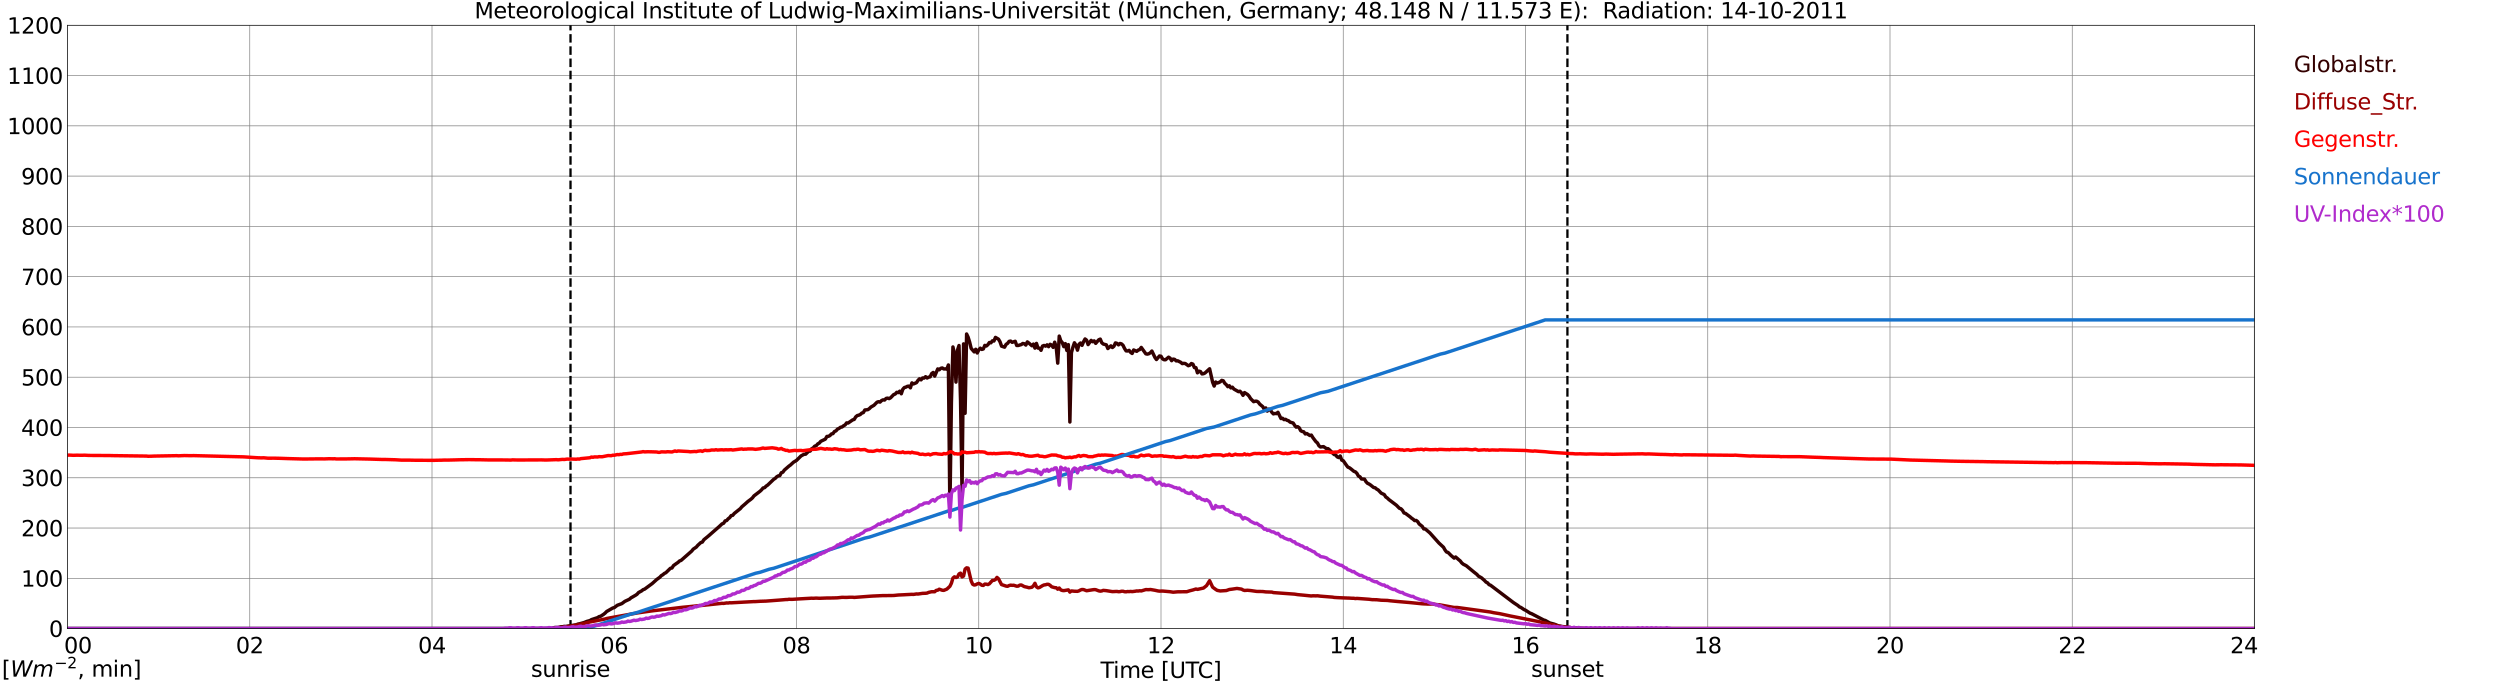 <?xml version="1.0" encoding="utf-8" standalone="no"?>
<!DOCTYPE svg PUBLIC "-//W3C//DTD SVG 1.1//EN"
  "http://www.w3.org/Graphics/SVG/1.1/DTD/svg11.dtd">
<svg xmlns:xlink="http://www.w3.org/1999/xlink" width="1085.4pt" height="296.64pt" viewBox="0 0 1085.4 296.64" xmlns="http://www.w3.org/2000/svg" version="1.1">
 <defs>
  <style type="text/css">*{stroke-linejoin: round; stroke-linecap: butt}</style>
 </defs>
 <g id="figure_1">
  <g id="patch_1">
   <path d="M 0 296.64 
L 1085.4 296.64 
L 1085.4 0 
L 0 0 
z
" style="fill: #ffffff"/>
  </g>
  <g id="axes_1">
   <g id="patch_2">
    <path d="M 29.306 272.909 
L 978.814 272.909 
L 978.814 10.976 
L 29.306 10.976 
z
" style="fill: #ffffff"/>
   </g>
   <g id="patch_3">
    <path d="M 978.814 272.909 
L 978.814 272.909 
L 978.814 10.976 
L 978.814 10.976 
z
" clip-path="url(#p1c56f6fdcf)" style="fill: #d3d3d3; opacity: 0.25; stroke: #d3d3d3; stroke-linejoin: miter"/>
   </g>
   <g id="matplotlib.axis_1">
    <g id="xtick_1">
     <g id="line2d_1">
      <path d="M 29.306 272.909 
L 29.306 10.976 
" clip-path="url(#p1c56f6fdcf)" style="fill: none; stroke: #808080; stroke-width: 0.3; stroke-linecap: square"/>
     </g>
     <g id="line2d_2"/>
     <g id="text_1">
      <!--    00 -->
      <g transform="translate(18.733 283.627) scale(0.095 -0.095)">
       <defs>
        <path id="DejaVuSans-20" transform="scale(0.016)"/>
        <path id="DejaVuSans-30" d="M 2034 4250 
Q 1547 4250 1301 3770 
Q 1056 3291 1056 2328 
Q 1056 1369 1301 889 
Q 1547 409 2034 409 
Q 2525 409 2770 889 
Q 3016 1369 3016 2328 
Q 3016 3291 2770 3770 
Q 2525 4250 2034 4250 
z
M 2034 4750 
Q 2819 4750 3233 4129 
Q 3647 3509 3647 2328 
Q 3647 1150 3233 529 
Q 2819 -91 2034 -91 
Q 1250 -91 836 529 
Q 422 1150 422 2328 
Q 422 3509 836 4129 
Q 1250 4750 2034 4750 
z
" transform="scale(0.016)"/>
       </defs>
       <use xlink:href="#DejaVuSans-20"/>
       <use xlink:href="#DejaVuSans-20" transform="translate(31.787 0)"/>
       <use xlink:href="#DejaVuSans-20" transform="translate(63.574 0)"/>
       <use xlink:href="#DejaVuSans-30" transform="translate(95.361 0)"/>
       <use xlink:href="#DejaVuSans-30" transform="translate(158.984 0)"/>
      </g>
     </g>
    </g>
    <g id="xtick_2">
     <g id="line2d_3">
      <path d="M 108.431 272.909 
L 108.431 10.976 
" clip-path="url(#p1c56f6fdcf)" style="fill: none; stroke: #808080; stroke-width: 0.3; stroke-linecap: square"/>
     </g>
     <g id="line2d_4"/>
     <g id="text_2">
      <!-- 02 -->
      <g transform="translate(102.387 283.627) scale(0.095 -0.095)">
       <defs>
        <path id="DejaVuSans-32" d="M 1228 531 
L 3431 531 
L 3431 0 
L 469 0 
L 469 531 
Q 828 903 1448 1529 
Q 2069 2156 2228 2338 
Q 2531 2678 2651 2914 
Q 2772 3150 2772 3378 
Q 2772 3750 2511 3984 
Q 2250 4219 1831 4219 
Q 1534 4219 1204 4116 
Q 875 4013 500 3803 
L 500 4441 
Q 881 4594 1212 4672 
Q 1544 4750 1819 4750 
Q 2544 4750 2975 4387 
Q 3406 4025 3406 3419 
Q 3406 3131 3298 2873 
Q 3191 2616 2906 2266 
Q 2828 2175 2409 1742 
Q 1991 1309 1228 531 
z
" transform="scale(0.016)"/>
       </defs>
       <use xlink:href="#DejaVuSans-30"/>
       <use xlink:href="#DejaVuSans-32" transform="translate(63.623 0)"/>
      </g>
     </g>
    </g>
    <g id="xtick_3">
     <g id="line2d_5">
      <path d="M 187.557 272.909 
L 187.557 10.976 
" clip-path="url(#p1c56f6fdcf)" style="fill: none; stroke: #808080; stroke-width: 0.3; stroke-linecap: square"/>
     </g>
     <g id="line2d_6"/>
     <g id="text_3">
      <!-- 04 -->
      <g transform="translate(181.513 283.627) scale(0.095 -0.095)">
       <defs>
        <path id="DejaVuSans-34" d="M 2419 4116 
L 825 1625 
L 2419 1625 
L 2419 4116 
z
M 2253 4666 
L 3047 4666 
L 3047 1625 
L 3713 1625 
L 3713 1100 
L 3047 1100 
L 3047 0 
L 2419 0 
L 2419 1100 
L 313 1100 
L 313 1709 
L 2253 4666 
z
" transform="scale(0.016)"/>
       </defs>
       <use xlink:href="#DejaVuSans-30"/>
       <use xlink:href="#DejaVuSans-34" transform="translate(63.623 0)"/>
      </g>
     </g>
    </g>
    <g id="xtick_4">
     <g id="line2d_7">
      <path d="M 266.683 272.909 
L 266.683 10.976 
" clip-path="url(#p1c56f6fdcf)" style="fill: none; stroke: #808080; stroke-width: 0.3; stroke-linecap: square"/>
     </g>
     <g id="line2d_8"/>
     <g id="text_4">
      <!-- 06 -->
      <g transform="translate(260.638 283.627) scale(0.095 -0.095)">
       <defs>
        <path id="DejaVuSans-36" d="M 2113 2584 
Q 1688 2584 1439 2293 
Q 1191 2003 1191 1497 
Q 1191 994 1439 701 
Q 1688 409 2113 409 
Q 2538 409 2786 701 
Q 3034 994 3034 1497 
Q 3034 2003 2786 2293 
Q 2538 2584 2113 2584 
z
M 3366 4563 
L 3366 3988 
Q 3128 4100 2886 4159 
Q 2644 4219 2406 4219 
Q 1781 4219 1451 3797 
Q 1122 3375 1075 2522 
Q 1259 2794 1537 2939 
Q 1816 3084 2150 3084 
Q 2853 3084 3261 2657 
Q 3669 2231 3669 1497 
Q 3669 778 3244 343 
Q 2819 -91 2113 -91 
Q 1303 -91 875 529 
Q 447 1150 447 2328 
Q 447 3434 972 4092 
Q 1497 4750 2381 4750 
Q 2619 4750 2861 4703 
Q 3103 4656 3366 4563 
z
" transform="scale(0.016)"/>
       </defs>
       <use xlink:href="#DejaVuSans-30"/>
       <use xlink:href="#DejaVuSans-36" transform="translate(63.623 0)"/>
      </g>
     </g>
    </g>
    <g id="xtick_5">
     <g id="line2d_9">
      <path d="M 345.808 272.909 
L 345.808 10.976 
" clip-path="url(#p1c56f6fdcf)" style="fill: none; stroke: #808080; stroke-width: 0.3; stroke-linecap: square"/>
     </g>
     <g id="line2d_10"/>
     <g id="text_5">
      <!-- 08 -->
      <g transform="translate(339.764 283.627) scale(0.095 -0.095)">
       <defs>
        <path id="DejaVuSans-38" d="M 2034 2216 
Q 1584 2216 1326 1975 
Q 1069 1734 1069 1313 
Q 1069 891 1326 650 
Q 1584 409 2034 409 
Q 2484 409 2743 651 
Q 3003 894 3003 1313 
Q 3003 1734 2745 1975 
Q 2488 2216 2034 2216 
z
M 1403 2484 
Q 997 2584 770 2862 
Q 544 3141 544 3541 
Q 544 4100 942 4425 
Q 1341 4750 2034 4750 
Q 2731 4750 3128 4425 
Q 3525 4100 3525 3541 
Q 3525 3141 3298 2862 
Q 3072 2584 2669 2484 
Q 3125 2378 3379 2068 
Q 3634 1759 3634 1313 
Q 3634 634 3220 271 
Q 2806 -91 2034 -91 
Q 1263 -91 848 271 
Q 434 634 434 1313 
Q 434 1759 690 2068 
Q 947 2378 1403 2484 
z
M 1172 3481 
Q 1172 3119 1398 2916 
Q 1625 2713 2034 2713 
Q 2441 2713 2670 2916 
Q 2900 3119 2900 3481 
Q 2900 3844 2670 4047 
Q 2441 4250 2034 4250 
Q 1625 4250 1398 4047 
Q 1172 3844 1172 3481 
z
" transform="scale(0.016)"/>
       </defs>
       <use xlink:href="#DejaVuSans-30"/>
       <use xlink:href="#DejaVuSans-38" transform="translate(63.623 0)"/>
      </g>
     </g>
    </g>
    <g id="xtick_6">
     <g id="line2d_11">
      <path d="M 424.934 272.909 
L 424.934 10.976 
" clip-path="url(#p1c56f6fdcf)" style="fill: none; stroke: #808080; stroke-width: 0.3; stroke-linecap: square"/>
     </g>
     <g id="line2d_12"/>
     <g id="text_6">
      <!-- 10 -->
      <g transform="translate(418.89 283.627) scale(0.095 -0.095)">
       <defs>
        <path id="DejaVuSans-31" d="M 794 531 
L 1825 531 
L 1825 4091 
L 703 3866 
L 703 4441 
L 1819 4666 
L 2450 4666 
L 2450 531 
L 3481 531 
L 3481 0 
L 794 0 
L 794 531 
z
" transform="scale(0.016)"/>
       </defs>
       <use xlink:href="#DejaVuSans-31"/>
       <use xlink:href="#DejaVuSans-30" transform="translate(63.623 0)"/>
      </g>
     </g>
    </g>
    <g id="xtick_7">
     <g id="line2d_13">
      <path d="M 504.06 272.909 
L 504.06 10.976 
" clip-path="url(#p1c56f6fdcf)" style="fill: none; stroke: #808080; stroke-width: 0.3; stroke-linecap: square"/>
     </g>
     <g id="line2d_14"/>
     <g id="text_7">
      <!-- 12 -->
      <g transform="translate(498.015 283.627) scale(0.095 -0.095)">
       <use xlink:href="#DejaVuSans-31"/>
       <use xlink:href="#DejaVuSans-32" transform="translate(63.623 0)"/>
      </g>
     </g>
    </g>
    <g id="xtick_8">
     <g id="line2d_15">
      <path d="M 583.185 272.909 
L 583.185 10.976 
" clip-path="url(#p1c56f6fdcf)" style="fill: none; stroke: #808080; stroke-width: 0.3; stroke-linecap: square"/>
     </g>
     <g id="line2d_16"/>
     <g id="text_8">
      <!-- 14 -->
      <g transform="translate(577.141 283.627) scale(0.095 -0.095)">
       <use xlink:href="#DejaVuSans-31"/>
       <use xlink:href="#DejaVuSans-34" transform="translate(63.623 0)"/>
      </g>
     </g>
    </g>
    <g id="xtick_9">
     <g id="line2d_17">
      <path d="M 662.311 272.909 
L 662.311 10.976 
" clip-path="url(#p1c56f6fdcf)" style="fill: none; stroke: #808080; stroke-width: 0.3; stroke-linecap: square"/>
     </g>
     <g id="line2d_18"/>
     <g id="text_9">
      <!-- 16 -->
      <g transform="translate(656.267 283.627) scale(0.095 -0.095)">
       <use xlink:href="#DejaVuSans-31"/>
       <use xlink:href="#DejaVuSans-36" transform="translate(63.623 0)"/>
      </g>
     </g>
    </g>
    <g id="xtick_10">
     <g id="line2d_19">
      <path d="M 741.437 272.909 
L 741.437 10.976 
" clip-path="url(#p1c56f6fdcf)" style="fill: none; stroke: #808080; stroke-width: 0.3; stroke-linecap: square"/>
     </g>
     <g id="line2d_20"/>
     <g id="text_10">
      <!-- 18 -->
      <g transform="translate(735.392 283.627) scale(0.095 -0.095)">
       <use xlink:href="#DejaVuSans-31"/>
       <use xlink:href="#DejaVuSans-38" transform="translate(63.623 0)"/>
      </g>
     </g>
    </g>
    <g id="xtick_11">
     <g id="line2d_21">
      <path d="M 820.562 272.909 
L 820.562 10.976 
" clip-path="url(#p1c56f6fdcf)" style="fill: none; stroke: #808080; stroke-width: 0.3; stroke-linecap: square"/>
     </g>
     <g id="line2d_22"/>
     <g id="text_11">
      <!-- 20 -->
      <g transform="translate(814.518 283.627) scale(0.095 -0.095)">
       <use xlink:href="#DejaVuSans-32"/>
       <use xlink:href="#DejaVuSans-30" transform="translate(63.623 0)"/>
      </g>
     </g>
    </g>
    <g id="xtick_12">
     <g id="line2d_23">
      <path d="M 899.688 272.909 
L 899.688 10.976 
" clip-path="url(#p1c56f6fdcf)" style="fill: none; stroke: #808080; stroke-width: 0.3; stroke-linecap: square"/>
     </g>
     <g id="line2d_24"/>
     <g id="text_12">
      <!-- 22 -->
      <g transform="translate(893.644 283.627) scale(0.095 -0.095)">
       <use xlink:href="#DejaVuSans-32"/>
       <use xlink:href="#DejaVuSans-32" transform="translate(63.623 0)"/>
      </g>
     </g>
    </g>
    <g id="xtick_13">
     <g id="line2d_25">
      <path d="M 978.814 272.909 
L 978.814 10.976 
" clip-path="url(#p1c56f6fdcf)" style="fill: none; stroke: #808080; stroke-width: 0.3; stroke-linecap: square"/>
     </g>
     <g id="line2d_26"/>
     <g id="text_13">
      <!-- 24    -->
      <g transform="translate(968.241 283.627) scale(0.095 -0.095)">
       <use xlink:href="#DejaVuSans-32"/>
       <use xlink:href="#DejaVuSans-34" transform="translate(63.623 0)"/>
       <use xlink:href="#DejaVuSans-20" transform="translate(127.246 0)"/>
       <use xlink:href="#DejaVuSans-20" transform="translate(159.033 0)"/>
       <use xlink:href="#DejaVuSans-20" transform="translate(190.82 0)"/>
      </g>
     </g>
    </g>
    <g id="text_14">
     <!-- Time [UTC] -->
     <g transform="translate(477.806 294.322) scale(0.095 -0.095)">
      <defs>
       <path id="DejaVuSans-54" d="M -19 4666 
L 3928 4666 
L 3928 4134 
L 2272 4134 
L 2272 0 
L 1638 0 
L 1638 4134 
L -19 4134 
L -19 4666 
z
" transform="scale(0.016)"/>
       <path id="DejaVuSans-69" d="M 603 3500 
L 1178 3500 
L 1178 0 
L 603 0 
L 603 3500 
z
M 603 4863 
L 1178 4863 
L 1178 4134 
L 603 4134 
L 603 4863 
z
" transform="scale(0.016)"/>
       <path id="DejaVuSans-6d" d="M 3328 2828 
Q 3544 3216 3844 3400 
Q 4144 3584 4550 3584 
Q 5097 3584 5394 3201 
Q 5691 2819 5691 2113 
L 5691 0 
L 5113 0 
L 5113 2094 
Q 5113 2597 4934 2840 
Q 4756 3084 4391 3084 
Q 3944 3084 3684 2787 
Q 3425 2491 3425 1978 
L 3425 0 
L 2847 0 
L 2847 2094 
Q 2847 2600 2669 2842 
Q 2491 3084 2119 3084 
Q 1678 3084 1418 2786 
Q 1159 2488 1159 1978 
L 1159 0 
L 581 0 
L 581 3500 
L 1159 3500 
L 1159 2956 
Q 1356 3278 1631 3431 
Q 1906 3584 2284 3584 
Q 2666 3584 2933 3390 
Q 3200 3197 3328 2828 
z
" transform="scale(0.016)"/>
       <path id="DejaVuSans-65" d="M 3597 1894 
L 3597 1613 
L 953 1613 
Q 991 1019 1311 708 
Q 1631 397 2203 397 
Q 2534 397 2845 478 
Q 3156 559 3463 722 
L 3463 178 
Q 3153 47 2828 -22 
Q 2503 -91 2169 -91 
Q 1331 -91 842 396 
Q 353 884 353 1716 
Q 353 2575 817 3079 
Q 1281 3584 2069 3584 
Q 2775 3584 3186 3129 
Q 3597 2675 3597 1894 
z
M 3022 2063 
Q 3016 2534 2758 2815 
Q 2500 3097 2075 3097 
Q 1594 3097 1305 2825 
Q 1016 2553 972 2059 
L 3022 2063 
z
" transform="scale(0.016)"/>
       <path id="DejaVuSans-5b" d="M 550 4863 
L 1875 4863 
L 1875 4416 
L 1125 4416 
L 1125 -397 
L 1875 -397 
L 1875 -844 
L 550 -844 
L 550 4863 
z
" transform="scale(0.016)"/>
       <path id="DejaVuSans-55" d="M 556 4666 
L 1191 4666 
L 1191 1831 
Q 1191 1081 1462 751 
Q 1734 422 2344 422 
Q 2950 422 3222 751 
Q 3494 1081 3494 1831 
L 3494 4666 
L 4128 4666 
L 4128 1753 
Q 4128 841 3676 375 
Q 3225 -91 2344 -91 
Q 1459 -91 1007 375 
Q 556 841 556 1753 
L 556 4666 
z
" transform="scale(0.016)"/>
       <path id="DejaVuSans-43" d="M 4122 4306 
L 4122 3641 
Q 3803 3938 3442 4084 
Q 3081 4231 2675 4231 
Q 1875 4231 1450 3742 
Q 1025 3253 1025 2328 
Q 1025 1406 1450 917 
Q 1875 428 2675 428 
Q 3081 428 3442 575 
Q 3803 722 4122 1019 
L 4122 359 
Q 3791 134 3420 21 
Q 3050 -91 2638 -91 
Q 1578 -91 968 557 
Q 359 1206 359 2328 
Q 359 3453 968 4101 
Q 1578 4750 2638 4750 
Q 3056 4750 3426 4639 
Q 3797 4528 4122 4306 
z
" transform="scale(0.016)"/>
       <path id="DejaVuSans-5d" d="M 1947 4863 
L 1947 -844 
L 622 -844 
L 622 -397 
L 1369 -397 
L 1369 4416 
L 622 4416 
L 622 4863 
L 1947 4863 
z
" transform="scale(0.016)"/>
      </defs>
      <use xlink:href="#DejaVuSans-54"/>
      <use xlink:href="#DejaVuSans-69" transform="translate(57.959 0)"/>
      <use xlink:href="#DejaVuSans-6d" transform="translate(85.742 0)"/>
      <use xlink:href="#DejaVuSans-65" transform="translate(183.154 0)"/>
      <use xlink:href="#DejaVuSans-20" transform="translate(244.678 0)"/>
      <use xlink:href="#DejaVuSans-5b" transform="translate(276.465 0)"/>
      <use xlink:href="#DejaVuSans-55" transform="translate(315.479 0)"/>
      <use xlink:href="#DejaVuSans-54" transform="translate(388.672 0)"/>
      <use xlink:href="#DejaVuSans-43" transform="translate(443.881 0)"/>
      <use xlink:href="#DejaVuSans-5d" transform="translate(513.705 0)"/>
     </g>
    </g>
   </g>
   <g id="matplotlib.axis_2">
    <g id="ytick_1">
     <g id="line2d_27">
      <path d="M 29.306 272.909 
L 978.814 272.909 
" clip-path="url(#p1c56f6fdcf)" style="fill: none; stroke: #808080; stroke-width: 0.3; stroke-linecap: square"/>
     </g>
     <g id="line2d_28"/>
     <g id="text_15">
      <!-- 0 -->
      <g transform="translate(21.261 276.518) scale(0.095 -0.095)">
       <use xlink:href="#DejaVuSans-30"/>
      </g>
     </g>
    </g>
    <g id="ytick_2">
     <g id="line2d_29">
      <path d="M 29.306 251.081 
L 978.814 251.081 
" clip-path="url(#p1c56f6fdcf)" style="fill: none; stroke: #808080; stroke-width: 0.3; stroke-linecap: square"/>
     </g>
     <g id="line2d_30"/>
     <g id="text_16">
      <!-- 100 -->
      <g transform="translate(9.173 254.69) scale(0.095 -0.095)">
       <use xlink:href="#DejaVuSans-31"/>
       <use xlink:href="#DejaVuSans-30" transform="translate(63.623 0)"/>
       <use xlink:href="#DejaVuSans-30" transform="translate(127.246 0)"/>
      </g>
     </g>
    </g>
    <g id="ytick_3">
     <g id="line2d_31">
      <path d="M 29.306 229.253 
L 978.814 229.253 
" clip-path="url(#p1c56f6fdcf)" style="fill: none; stroke: #808080; stroke-width: 0.3; stroke-linecap: square"/>
     </g>
     <g id="line2d_32"/>
     <g id="text_17">
      <!-- 200 -->
      <g transform="translate(9.173 232.863) scale(0.095 -0.095)">
       <use xlink:href="#DejaVuSans-32"/>
       <use xlink:href="#DejaVuSans-30" transform="translate(63.623 0)"/>
       <use xlink:href="#DejaVuSans-30" transform="translate(127.246 0)"/>
      </g>
     </g>
    </g>
    <g id="ytick_4">
     <g id="line2d_33">
      <path d="M 29.306 207.426 
L 978.814 207.426 
" clip-path="url(#p1c56f6fdcf)" style="fill: none; stroke: #808080; stroke-width: 0.3; stroke-linecap: square"/>
     </g>
     <g id="line2d_34"/>
     <g id="text_18">
      <!-- 300 -->
      <g transform="translate(9.173 211.035) scale(0.095 -0.095)">
       <defs>
        <path id="DejaVuSans-33" d="M 2597 2516 
Q 3050 2419 3304 2112 
Q 3559 1806 3559 1356 
Q 3559 666 3084 287 
Q 2609 -91 1734 -91 
Q 1441 -91 1130 -33 
Q 819 25 488 141 
L 488 750 
Q 750 597 1062 519 
Q 1375 441 1716 441 
Q 2309 441 2620 675 
Q 2931 909 2931 1356 
Q 2931 1769 2642 2001 
Q 2353 2234 1838 2234 
L 1294 2234 
L 1294 2753 
L 1863 2753 
Q 2328 2753 2575 2939 
Q 2822 3125 2822 3475 
Q 2822 3834 2567 4026 
Q 2313 4219 1838 4219 
Q 1578 4219 1281 4162 
Q 984 4106 628 3988 
L 628 4550 
Q 988 4650 1302 4700 
Q 1616 4750 1894 4750 
Q 2613 4750 3031 4423 
Q 3450 4097 3450 3541 
Q 3450 3153 3228 2886 
Q 3006 2619 2597 2516 
z
" transform="scale(0.016)"/>
       </defs>
       <use xlink:href="#DejaVuSans-33"/>
       <use xlink:href="#DejaVuSans-30" transform="translate(63.623 0)"/>
       <use xlink:href="#DejaVuSans-30" transform="translate(127.246 0)"/>
      </g>
     </g>
    </g>
    <g id="ytick_5">
     <g id="line2d_35">
      <path d="M 29.306 185.598 
L 978.814 185.598 
" clip-path="url(#p1c56f6fdcf)" style="fill: none; stroke: #808080; stroke-width: 0.3; stroke-linecap: square"/>
     </g>
     <g id="line2d_36"/>
     <g id="text_19">
      <!-- 400 -->
      <g transform="translate(9.173 189.207) scale(0.095 -0.095)">
       <use xlink:href="#DejaVuSans-34"/>
       <use xlink:href="#DejaVuSans-30" transform="translate(63.623 0)"/>
       <use xlink:href="#DejaVuSans-30" transform="translate(127.246 0)"/>
      </g>
     </g>
    </g>
    <g id="ytick_6">
     <g id="line2d_37">
      <path d="M 29.306 163.77 
L 978.814 163.77 
" clip-path="url(#p1c56f6fdcf)" style="fill: none; stroke: #808080; stroke-width: 0.3; stroke-linecap: square"/>
     </g>
     <g id="line2d_38"/>
     <g id="text_20">
      <!-- 500 -->
      <g transform="translate(9.173 167.379) scale(0.095 -0.095)">
       <defs>
        <path id="DejaVuSans-35" d="M 691 4666 
L 3169 4666 
L 3169 4134 
L 1269 4134 
L 1269 2991 
Q 1406 3038 1543 3061 
Q 1681 3084 1819 3084 
Q 2600 3084 3056 2656 
Q 3513 2228 3513 1497 
Q 3513 744 3044 326 
Q 2575 -91 1722 -91 
Q 1428 -91 1123 -41 
Q 819 9 494 109 
L 494 744 
Q 775 591 1075 516 
Q 1375 441 1709 441 
Q 2250 441 2565 725 
Q 2881 1009 2881 1497 
Q 2881 1984 2565 2268 
Q 2250 2553 1709 2553 
Q 1456 2553 1204 2497 
Q 953 2441 691 2322 
L 691 4666 
z
" transform="scale(0.016)"/>
       </defs>
       <use xlink:href="#DejaVuSans-35"/>
       <use xlink:href="#DejaVuSans-30" transform="translate(63.623 0)"/>
       <use xlink:href="#DejaVuSans-30" transform="translate(127.246 0)"/>
      </g>
     </g>
    </g>
    <g id="ytick_7">
     <g id="line2d_39">
      <path d="M 29.306 141.942 
L 978.814 141.942 
" clip-path="url(#p1c56f6fdcf)" style="fill: none; stroke: #808080; stroke-width: 0.3; stroke-linecap: square"/>
     </g>
     <g id="line2d_40"/>
     <g id="text_21">
      <!-- 600 -->
      <g transform="translate(9.173 145.551) scale(0.095 -0.095)">
       <use xlink:href="#DejaVuSans-36"/>
       <use xlink:href="#DejaVuSans-30" transform="translate(63.623 0)"/>
       <use xlink:href="#DejaVuSans-30" transform="translate(127.246 0)"/>
      </g>
     </g>
    </g>
    <g id="ytick_8">
     <g id="line2d_41">
      <path d="M 29.306 120.114 
L 978.814 120.114 
" clip-path="url(#p1c56f6fdcf)" style="fill: none; stroke: #808080; stroke-width: 0.3; stroke-linecap: square"/>
     </g>
     <g id="line2d_42"/>
     <g id="text_22">
      <!-- 700 -->
      <g transform="translate(9.173 123.724) scale(0.095 -0.095)">
       <defs>
        <path id="DejaVuSans-37" d="M 525 4666 
L 3525 4666 
L 3525 4397 
L 1831 0 
L 1172 0 
L 2766 4134 
L 525 4134 
L 525 4666 
z
" transform="scale(0.016)"/>
       </defs>
       <use xlink:href="#DejaVuSans-37"/>
       <use xlink:href="#DejaVuSans-30" transform="translate(63.623 0)"/>
       <use xlink:href="#DejaVuSans-30" transform="translate(127.246 0)"/>
      </g>
     </g>
    </g>
    <g id="ytick_9">
     <g id="line2d_43">
      <path d="M 29.306 98.287 
L 978.814 98.287 
" clip-path="url(#p1c56f6fdcf)" style="fill: none; stroke: #808080; stroke-width: 0.3; stroke-linecap: square"/>
     </g>
     <g id="line2d_44"/>
     <g id="text_23">
      <!-- 800 -->
      <g transform="translate(9.173 101.896) scale(0.095 -0.095)">
       <use xlink:href="#DejaVuSans-38"/>
       <use xlink:href="#DejaVuSans-30" transform="translate(63.623 0)"/>
       <use xlink:href="#DejaVuSans-30" transform="translate(127.246 0)"/>
      </g>
     </g>
    </g>
    <g id="ytick_10">
     <g id="line2d_45">
      <path d="M 29.306 76.459 
L 978.814 76.459 
" clip-path="url(#p1c56f6fdcf)" style="fill: none; stroke: #808080; stroke-width: 0.3; stroke-linecap: square"/>
     </g>
     <g id="line2d_46"/>
     <g id="text_24">
      <!-- 900 -->
      <g transform="translate(9.173 80.068) scale(0.095 -0.095)">
       <defs>
        <path id="DejaVuSans-39" d="M 703 97 
L 703 672 
Q 941 559 1184 500 
Q 1428 441 1663 441 
Q 2288 441 2617 861 
Q 2947 1281 2994 2138 
Q 2813 1869 2534 1725 
Q 2256 1581 1919 1581 
Q 1219 1581 811 2004 
Q 403 2428 403 3163 
Q 403 3881 828 4315 
Q 1253 4750 1959 4750 
Q 2769 4750 3195 4129 
Q 3622 3509 3622 2328 
Q 3622 1225 3098 567 
Q 2575 -91 1691 -91 
Q 1453 -91 1209 -44 
Q 966 3 703 97 
z
M 1959 2075 
Q 2384 2075 2632 2365 
Q 2881 2656 2881 3163 
Q 2881 3666 2632 3958 
Q 2384 4250 1959 4250 
Q 1534 4250 1286 3958 
Q 1038 3666 1038 3163 
Q 1038 2656 1286 2365 
Q 1534 2075 1959 2075 
z
" transform="scale(0.016)"/>
       </defs>
       <use xlink:href="#DejaVuSans-39"/>
       <use xlink:href="#DejaVuSans-30" transform="translate(63.623 0)"/>
       <use xlink:href="#DejaVuSans-30" transform="translate(127.246 0)"/>
      </g>
     </g>
    </g>
    <g id="ytick_11">
     <g id="line2d_47">
      <path d="M 29.306 54.631 
L 978.814 54.631 
" clip-path="url(#p1c56f6fdcf)" style="fill: none; stroke: #808080; stroke-width: 0.3; stroke-linecap: square"/>
     </g>
     <g id="line2d_48"/>
     <g id="text_25">
      <!-- 1000 -->
      <g transform="translate(3.128 58.24) scale(0.095 -0.095)">
       <use xlink:href="#DejaVuSans-31"/>
       <use xlink:href="#DejaVuSans-30" transform="translate(63.623 0)"/>
       <use xlink:href="#DejaVuSans-30" transform="translate(127.246 0)"/>
       <use xlink:href="#DejaVuSans-30" transform="translate(190.869 0)"/>
      </g>
     </g>
    </g>
    <g id="ytick_12">
     <g id="line2d_49">
      <path d="M 29.306 32.803 
L 978.814 32.803 
" clip-path="url(#p1c56f6fdcf)" style="fill: none; stroke: #808080; stroke-width: 0.3; stroke-linecap: square"/>
     </g>
     <g id="line2d_50"/>
     <g id="text_26">
      <!-- 1100 -->
      <g transform="translate(3.128 36.413) scale(0.095 -0.095)">
       <use xlink:href="#DejaVuSans-31"/>
       <use xlink:href="#DejaVuSans-31" transform="translate(63.623 0)"/>
       <use xlink:href="#DejaVuSans-30" transform="translate(127.246 0)"/>
       <use xlink:href="#DejaVuSans-30" transform="translate(190.869 0)"/>
      </g>
     </g>
    </g>
    <g id="ytick_13">
     <g id="line2d_51">
      <path d="M 29.306 10.976 
L 978.814 10.976 
" clip-path="url(#p1c56f6fdcf)" style="fill: none; stroke: #808080; stroke-width: 0.3; stroke-linecap: square"/>
     </g>
     <g id="line2d_52"/>
     <g id="text_27">
      <!-- 1200 -->
      <g transform="translate(3.128 14.585) scale(0.095 -0.095)">
       <use xlink:href="#DejaVuSans-31"/>
       <use xlink:href="#DejaVuSans-32" transform="translate(63.623 0)"/>
       <use xlink:href="#DejaVuSans-30" transform="translate(127.246 0)"/>
       <use xlink:href="#DejaVuSans-30" transform="translate(190.869 0)"/>
      </g>
     </g>
    </g>
   </g>
   <g id="line2d_53">
    <path d="M 247.693 272.909 
L 247.693 10.976 
" clip-path="url(#p1c56f6fdcf)" style="fill: none; stroke-dasharray: 3.7,1.6; stroke-dashoffset: 0; stroke: #000000"/>
   </g>
   <g id="line2d_54">
    <path d="M 680.51 272.909 
L 680.51 10.976 
" clip-path="url(#p1c56f6fdcf)" style="fill: none; stroke-dasharray: 3.7,1.6; stroke-dashoffset: 0; stroke: #000000"/>
   </g>
   <g id="line2d_55">
    <path d="M 29.306 272.909 
L 239.648 272.909 
L 240.308 272.542 
L 240.967 272.422 
L 242.286 272.453 
L 243.604 272.127 
L 244.264 272.127 
L 244.923 271.948 
L 245.583 271.979 
L 246.901 271.772 
L 250.198 271.267 
L 250.858 270.97 
L 251.517 270.853 
L 252.836 270.497 
L 253.495 270.32 
L 254.814 269.787 
L 256.133 269.432 
L 256.792 269.017 
L 259.43 268.157 
L 260.089 267.714 
L 260.748 267.565 
L 262.067 266.708 
L 262.726 266.173 
L 263.386 265.492 
L 266.023 263.981 
L 266.683 263.804 
L 268.002 262.798 
L 269.98 262.056 
L 271.298 261.08 
L 273.277 260.161 
L 273.936 259.57 
L 275.914 258.444 
L 276.573 257.998 
L 277.233 257.258 
L 278.552 256.549 
L 279.211 256.014 
L 279.87 255.778 
L 283.167 253.349 
L 285.145 251.572 
L 286.464 250.625 
L 287.124 249.913 
L 287.783 249.529 
L 288.442 248.966 
L 289.102 248.641 
L 291.08 246.715 
L 291.739 246.598 
L 292.399 245.561 
L 293.717 244.611 
L 294.377 244.168 
L 295.036 243.546 
L 295.696 243.308 
L 300.311 239.253 
L 300.971 238.423 
L 302.289 237.535 
L 302.949 236.764 
L 304.267 235.551 
L 304.927 235.343 
L 305.586 234.335 
L 307.564 232.706 
L 312.18 228.679 
L 313.499 227.435 
L 314.158 227.197 
L 314.818 226.16 
L 315.477 226.012 
L 316.136 225.244 
L 316.796 224.739 
L 317.455 223.851 
L 318.114 223.733 
L 318.774 222.932 
L 321.411 220.83 
L 322.071 220.031 
L 323.39 218.905 
L 324.708 217.719 
L 326.027 216.742 
L 326.686 216.15 
L 327.346 215.292 
L 329.983 213.278 
L 330.643 212.655 
L 331.302 211.857 
L 331.961 211.737 
L 332.621 211.055 
L 333.28 210.612 
L 335.918 208.093 
L 336.577 207.681 
L 337.236 206.998 
L 337.896 206.614 
L 338.555 206.496 
L 339.215 205.251 
L 339.874 205.014 
L 340.533 204.097 
L 342.512 202.379 
L 343.171 201.905 
L 344.49 200.689 
L 345.808 199.891 
L 347.787 197.935 
L 349.105 197.225 
L 349.765 197.195 
L 351.083 195.922 
L 351.743 195.833 
L 352.402 194.827 
L 353.062 194.471 
L 353.721 193.7 
L 354.38 193.493 
L 355.04 192.722 
L 355.699 192.369 
L 356.359 191.598 
L 358.337 190.651 
L 358.996 189.494 
L 359.655 189.435 
L 360.315 189.11 
L 360.974 188.398 
L 361.634 188.252 
L 362.293 187.333 
L 362.952 187.067 
L 363.612 186.296 
L 364.271 185.999 
L 364.93 185.497 
L 365.59 185.377 
L 366.249 184.845 
L 366.909 184.489 
L 367.568 183.601 
L 368.227 183.659 
L 370.206 182.297 
L 370.865 182.09 
L 371.524 180.994 
L 372.184 180.431 
L 372.843 180.254 
L 373.502 179.957 
L 374.162 179.335 
L 374.821 179.128 
L 375.481 178.004 
L 376.799 177.855 
L 377.459 177.382 
L 378.118 176.729 
L 379.437 175.961 
L 380.756 174.627 
L 381.415 174.391 
L 382.074 174.568 
L 382.734 173.916 
L 383.393 173.59 
L 384.053 173.68 
L 384.712 172.968 
L 385.371 172.85 
L 386.031 173.058 
L 386.69 172.674 
L 388.009 171.309 
L 388.668 171.074 
L 389.328 170.334 
L 389.987 170.451 
L 390.646 169.829 
L 391.306 170.956 
L 391.965 169 
L 392.624 168.26 
L 393.284 168.081 
L 393.943 167.727 
L 394.603 167.638 
L 395.262 168.378 
L 395.921 166.245 
L 396.581 166.691 
L 397.899 166.127 
L 398.559 165.15 
L 399.218 164.468 
L 399.878 164.914 
L 400.537 164.113 
L 401.196 164.143 
L 401.856 163.55 
L 402.515 164.113 
L 403.175 163.757 
L 403.834 163.611 
L 404.493 162.187 
L 405.153 161.714 
L 405.812 163.283 
L 407.131 160.175 
L 407.79 160.529 
L 408.45 159.909 
L 409.109 159.76 
L 409.768 160.203 
L 410.428 160.144 
L 411.087 160.293 
L 411.746 158.457 
L 412.406 221.688 
L 413.065 174.686 
L 413.725 150.638 
L 414.384 153.598 
L 415.043 165.889 
L 415.703 152.029 
L 416.362 150.016 
L 417.022 173.708 
L 417.681 213.633 
L 418.34 149.305 
L 419 179.425 
L 419.659 145.011 
L 420.318 146.402 
L 420.978 148.534 
L 421.637 151.258 
L 422.956 152.769 
L 423.615 151.645 
L 424.275 153.245 
L 424.934 151.942 
L 425.593 151.171 
L 426.253 151.704 
L 426.912 151.496 
L 427.572 149.955 
L 428.231 150.224 
L 428.89 149.661 
L 429.55 148.713 
L 430.209 148.831 
L 430.869 147.971 
L 431.528 148.061 
L 432.187 146.491 
L 433.506 147.262 
L 434.165 148.386 
L 434.825 150.283 
L 436.144 150.726 
L 436.803 149.512 
L 437.462 149.067 
L 438.122 148.209 
L 438.781 148.091 
L 439.44 148.624 
L 440.759 148.178 
L 441.419 149.986 
L 442.078 149.986 
L 443.397 149.602 
L 444.056 149.128 
L 444.716 149.246 
L 445.375 149.809 
L 446.034 148.445 
L 446.694 148.949 
L 448.012 150.104 
L 448.672 149.394 
L 449.331 151.14 
L 449.991 149.097 
L 450.65 151.112 
L 451.309 151.171 
L 451.969 152.088 
L 452.628 150.252 
L 453.287 149.986 
L 453.947 150.283 
L 454.606 149.719 
L 455.266 150.518 
L 455.925 149.482 
L 456.584 149.809 
L 457.244 150.815 
L 457.903 148.565 
L 458.563 150.697 
L 459.222 157.656 
L 459.881 145.928 
L 460.541 147.943 
L 461.2 148.742 
L 461.859 150.49 
L 462.519 149.187 
L 463.178 152.149 
L 463.838 149.63 
L 464.497 183.216 
L 465.156 153.125 
L 465.816 150.756 
L 466.475 148.831 
L 467.134 149.868 
L 467.794 152.029 
L 468.453 149.482 
L 469.113 148.921 
L 469.772 149.927 
L 470.431 148.386 
L 471.091 147.172 
L 471.75 147.676 
L 472.409 149.602 
L 473.728 147.794 
L 474.388 148.357 
L 475.047 148.002 
L 475.706 149.067 
L 477.025 147.528 
L 477.685 147.231 
L 478.344 148.801 
L 479.003 149.364 
L 480.322 149.719 
L 480.981 151.319 
L 482.3 150.163 
L 482.96 150.874 
L 483.619 150.342 
L 484.278 148.89 
L 484.938 149.067 
L 485.597 149.719 
L 486.256 149.128 
L 486.916 149.305 
L 487.575 149.927 
L 488.235 151.289 
L 488.894 152.326 
L 489.553 152.385 
L 490.213 152.118 
L 490.872 152.976 
L 491.532 153.452 
L 492.191 151.942 
L 493.51 152.533 
L 494.169 152 
L 494.828 151.763 
L 495.488 150.846 
L 497.466 153.598 
L 498.125 153.747 
L 498.785 153.57 
L 499.444 153.155 
L 500.103 152.415 
L 501.422 155.17 
L 502.082 156.087 
L 503.4 154.548 
L 504.06 154.666 
L 504.719 155.79 
L 505.379 156.176 
L 506.038 156.176 
L 507.357 155.08 
L 508.016 155.495 
L 508.675 156.591 
L 509.335 155.91 
L 509.994 156.028 
L 510.654 156.68 
L 511.313 156.65 
L 512.632 157.3 
L 513.291 157.863 
L 513.95 157.746 
L 514.61 157.835 
L 515.929 158.782 
L 516.588 158.544 
L 517.247 157.835 
L 517.907 158.101 
L 518.566 159.581 
L 519.226 159.64 
L 519.885 161.862 
L 520.544 161.151 
L 521.204 161.33 
L 521.863 162.336 
L 522.522 162.246 
L 523.182 161.921 
L 525.16 160.114 
L 526.479 165.948 
L 527.138 167.607 
L 527.797 165.861 
L 528.457 166.304 
L 529.116 166.097 
L 529.776 165.772 
L 530.435 165.15 
L 531.094 165.329 
L 531.754 166.424 
L 532.413 167.016 
L 533.073 167.874 
L 533.732 167.489 
L 534.391 168.408 
L 535.051 168.112 
L 535.71 168.91 
L 537.688 170.037 
L 538.348 169.86 
L 539.007 170.541 
L 539.666 171.637 
L 540.326 170.451 
L 541.644 171.281 
L 542.304 171.99 
L 542.963 173.058 
L 544.282 174.391 
L 544.941 174.184 
L 545.601 174.184 
L 546.26 174.568 
L 546.919 175.457 
L 548.238 176.552 
L 548.898 177.707 
L 549.557 177.115 
L 550.216 178.478 
L 550.876 177.648 
L 551.535 177.973 
L 552.195 179.01 
L 552.854 179.691 
L 553.513 179.514 
L 554.173 179.573 
L 554.832 179.01 
L 556.151 181.706 
L 556.81 181.588 
L 557.47 182.18 
L 558.129 182.062 
L 558.788 182.476 
L 559.448 182.684 
L 560.107 183.275 
L 561.426 183.659 
L 562.085 184.668 
L 562.745 185.438 
L 563.404 185.259 
L 564.063 185.733 
L 564.723 187.008 
L 565.382 187.333 
L 566.042 187.481 
L 566.701 188.398 
L 567.36 188.221 
L 568.679 189.079 
L 569.338 188.902 
L 569.998 189.998 
L 571.317 191.747 
L 571.976 192.308 
L 572.635 193.523 
L 573.295 194.056 
L 574.613 193.908 
L 575.932 194.796 
L 576.592 194.796 
L 577.251 195.359 
L 579.229 197.343 
L 579.889 197.522 
L 580.548 198.35 
L 581.207 198.646 
L 581.867 197.965 
L 582.526 199.773 
L 583.185 200.008 
L 584.504 201.905 
L 585.164 202.794 
L 585.823 203.06 
L 586.482 203.534 
L 587.801 204.629 
L 588.46 204.867 
L 589.12 205.518 
L 589.779 206.703 
L 590.439 206.998 
L 591.098 207.947 
L 592.417 208.035 
L 593.076 209.161 
L 593.736 209.842 
L 594.395 210.139 
L 595.054 210.582 
L 596.373 211.649 
L 597.032 211.767 
L 597.692 212.359 
L 598.351 212.714 
L 599.67 214.107 
L 600.989 214.729 
L 601.648 215.766 
L 602.307 216.209 
L 602.967 216.862 
L 606.264 219.35 
L 607.582 220.682 
L 608.242 220.889 
L 608.901 221.57 
L 609.561 222.696 
L 610.22 222.904 
L 612.198 224.384 
L 612.858 224.977 
L 613.517 225.42 
L 614.176 226.012 
L 614.836 225.953 
L 615.495 226.457 
L 616.154 227.494 
L 617.473 228.531 
L 618.133 229.627 
L 618.792 229.655 
L 620.77 231.344 
L 624.726 235.756 
L 626.705 237.594 
L 627.364 238.777 
L 628.023 239.667 
L 628.683 239.844 
L 630.001 241.178 
L 631.32 242.302 
L 631.98 241.828 
L 633.298 242.983 
L 633.958 243.516 
L 634.617 244.376 
L 635.276 244.939 
L 636.595 245.62 
L 639.892 248.344 
L 641.211 249.381 
L 641.87 250.121 
L 643.189 250.861 
L 644.508 252.017 
L 645.167 252.727 
L 645.827 253.052 
L 646.486 253.823 
L 647.145 254.089 
L 657.036 261.582 
L 659.014 262.885 
L 659.674 263.479 
L 660.333 263.746 
L 661.652 264.634 
L 662.311 264.929 
L 664.289 266.203 
L 664.949 266.439 
L 670.224 269.194 
L 670.883 269.373 
L 672.861 270.468 
L 674.839 271.001 
L 676.817 271.8 
L 677.477 271.861 
L 678.136 272.038 
L 678.796 272.066 
L 680.114 272.304 
L 682.752 272.601 
L 683.411 272.719 
L 684.071 272.688 
L 685.389 272.778 
L 690.005 272.909 
L 978.154 272.909 
L 978.154 272.909 
" clip-path="url(#p1c56f6fdcf)" style="fill: none; stroke: #330000; stroke-width: 1.5; stroke-linecap: square"/>
   </g>
   <g id="line2d_56">
    <path d="M 29.306 272.909 
L 239.648 272.909 
L 240.308 272.725 
L 242.286 272.516 
L 244.923 272.263 
L 246.242 272.095 
L 248.88 271.676 
L 252.836 270.835 
L 256.133 270.038 
L 257.451 269.787 
L 262.726 268.738 
L 263.386 268.528 
L 264.705 268.275 
L 276.573 266.136 
L 282.508 265.295 
L 283.827 265.127 
L 296.355 263.658 
L 298.992 263.407 
L 302.289 263.071 
L 305.586 262.776 
L 309.543 262.357 
L 311.521 262.148 
L 313.499 261.936 
L 314.158 261.98 
L 315.477 261.77 
L 316.136 261.812 
L 316.796 261.685 
L 317.455 261.726 
L 318.774 261.643 
L 327.346 261.181 
L 328.005 261.181 
L 329.983 261.056 
L 332.621 260.971 
L 339.215 260.467 
L 341.193 260.299 
L 341.852 260.299 
L 342.512 260.174 
L 343.83 260.216 
L 345.149 260.133 
L 346.468 260.048 
L 352.402 259.712 
L 353.062 259.753 
L 354.38 259.67 
L 355.699 259.753 
L 358.996 259.629 
L 360.315 259.629 
L 362.293 259.587 
L 363.612 259.544 
L 365.59 259.334 
L 367.568 259.376 
L 368.887 259.293 
L 370.206 259.293 
L 370.865 259.376 
L 377.459 258.874 
L 378.777 258.788 
L 383.393 258.579 
L 384.712 258.579 
L 388.009 258.537 
L 389.987 258.328 
L 391.965 258.243 
L 395.921 258.033 
L 396.581 258.075 
L 397.899 257.865 
L 398.559 257.907 
L 400.537 257.614 
L 401.856 257.57 
L 402.515 257.487 
L 403.175 257.193 
L 404.493 256.9 
L 405.812 256.9 
L 406.471 256.313 
L 407.131 256.228 
L 407.79 255.809 
L 409.109 256.269 
L 409.768 256.313 
L 411.087 255.767 
L 412.406 254.549 
L 413.065 253.205 
L 413.725 250.981 
L 414.384 250.435 
L 415.043 250.73 
L 415.703 250.52 
L 416.362 249.175 
L 417.022 248.839 
L 417.681 250.476 
L 418.34 250.099 
L 419 247.078 
L 419.659 246.532 
L 420.318 246.657 
L 421.637 252.199 
L 422.297 253.668 
L 422.956 254.004 
L 423.615 253.877 
L 424.275 253.5 
L 424.934 253.29 
L 425.593 253.585 
L 426.253 254.087 
L 426.912 254.172 
L 427.572 253.585 
L 428.231 253.626 
L 428.89 253.794 
L 429.55 253.458 
L 430.869 251.989 
L 431.528 251.948 
L 432.187 251.611 
L 432.847 250.688 
L 433.506 251.275 
L 434.825 253.794 
L 436.803 254.464 
L 437.462 254.549 
L 438.122 254.213 
L 438.781 254.045 
L 439.44 254.13 
L 440.1 254.087 
L 441.419 254.508 
L 442.078 254.464 
L 442.737 254.045 
L 443.397 253.962 
L 444.716 254.676 
L 446.034 254.969 
L 446.694 255.178 
L 448.012 254.969 
L 448.672 254.34 
L 449.331 253.249 
L 449.991 254.8 
L 450.65 255.222 
L 451.309 255.054 
L 452.628 254.255 
L 453.287 253.962 
L 453.947 253.877 
L 454.606 253.668 
L 455.266 253.709 
L 455.925 254.13 
L 456.584 254.759 
L 457.903 255.137 
L 458.563 255.178 
L 459.222 255.809 
L 459.881 255.305 
L 460.541 256.101 
L 461.2 256.355 
L 461.859 256.438 
L 463.838 256.101 
L 464.497 257.068 
L 465.156 256.564 
L 466.475 256.691 
L 467.794 256.732 
L 468.453 256.523 
L 469.113 256.145 
L 469.772 255.933 
L 470.431 255.977 
L 471.75 256.479 
L 474.388 256.06 
L 475.047 255.977 
L 475.706 256.018 
L 477.025 256.523 
L 477.685 256.647 
L 478.344 256.564 
L 479.003 256.313 
L 480.322 256.438 
L 482.96 256.859 
L 484.938 256.774 
L 485.597 256.9 
L 486.256 256.859 
L 486.916 256.691 
L 487.575 256.691 
L 488.235 256.9 
L 488.894 256.942 
L 489.553 256.815 
L 490.213 256.859 
L 490.872 256.774 
L 491.532 256.859 
L 492.85 256.691 
L 493.51 256.564 
L 494.169 256.606 
L 494.828 256.479 
L 495.488 256.564 
L 497.466 255.977 
L 498.785 256.018 
L 499.444 255.933 
L 501.422 256.269 
L 502.741 256.564 
L 503.4 256.647 
L 504.719 256.606 
L 508.016 256.9 
L 509.335 257.11 
L 511.313 256.942 
L 515.269 256.9 
L 516.588 256.479 
L 517.907 256.145 
L 519.226 255.724 
L 519.885 255.892 
L 522.522 255.305 
L 523.841 254.255 
L 525.16 252.113 
L 526.479 254.927 
L 527.797 255.892 
L 528.457 256.313 
L 529.776 256.564 
L 532.413 256.396 
L 533.732 255.933 
L 535.051 255.767 
L 537.029 255.473 
L 539.007 255.767 
L 539.666 256.145 
L 540.326 256.355 
L 541.644 256.269 
L 542.963 256.396 
L 545.601 256.774 
L 548.238 256.815 
L 549.557 256.983 
L 552.195 257.068 
L 552.854 257.278 
L 562.085 257.95 
L 563.404 258.16 
L 566.042 258.411 
L 569.338 258.747 
L 569.998 258.662 
L 571.317 258.705 
L 571.976 258.662 
L 573.295 258.83 
L 578.57 259.251 
L 579.229 259.376 
L 580.548 259.461 
L 584.504 259.629 
L 585.823 259.67 
L 587.142 259.753 
L 587.801 259.753 
L 588.46 259.88 
L 589.12 259.797 
L 594.395 260.174 
L 595.714 260.343 
L 597.692 260.384 
L 599.67 260.594 
L 602.307 260.679 
L 603.626 260.845 
L 606.264 261.098 
L 609.561 261.39 
L 611.539 261.558 
L 614.176 261.812 
L 617.473 262.148 
L 620.111 262.272 
L 622.089 262.231 
L 623.408 262.44 
L 625.386 262.65 
L 631.32 263.741 
L 632.639 263.741 
L 633.958 263.909 
L 647.145 265.714 
L 648.464 266.009 
L 651.102 266.428 
L 654.399 267.142 
L 655.717 267.437 
L 657.036 267.688 
L 668.246 269.912 
L 670.224 270.416 
L 670.883 270.458 
L 673.521 271.171 
L 674.839 271.339 
L 676.158 271.676 
L 677.477 271.97 
L 684.73 272.808 
L 688.027 272.909 
L 978.154 272.909 
L 978.154 272.909 
" clip-path="url(#p1c56f6fdcf)" style="fill: none; stroke: #990000; stroke-width: 1.5; stroke-linecap: square"/>
   </g>
   <g id="line2d_57">
    <path d="M 29.306 197.638 
L 29.965 197.579 
L 31.943 197.677 
L 33.262 197.629 
L 35.9 197.669 
L 36.559 197.614 
L 38.537 197.725 
L 47.768 197.78 
L 49.087 197.815 
L 63.594 198.007 
L 64.253 198.088 
L 65.572 198.072 
L 66.89 198.011 
L 68.209 197.987 
L 76.781 197.832 
L 77.441 197.896 
L 80.078 197.784 
L 82.716 197.841 
L 84.034 197.808 
L 105.794 198.35 
L 111.728 198.734 
L 113.707 198.797 
L 114.366 198.742 
L 116.344 198.932 
L 118.982 198.915 
L 120.3 198.954 
L 121.619 198.983 
L 124.916 199.1 
L 130.85 199.262 
L 132.169 199.286 
L 138.763 199.21 
L 140.741 199.242 
L 142.719 199.168 
L 144.697 199.188 
L 145.357 199.17 
L 146.016 199.268 
L 149.972 199.253 
L 152.61 199.199 
L 153.929 199.17 
L 160.523 199.312 
L 165.798 199.478 
L 167.116 199.478 
L 171.732 199.616 
L 174.37 199.777 
L 177.666 199.771 
L 179.645 199.816 
L 181.623 199.829 
L 184.26 199.845 
L 186.238 199.849 
L 188.217 199.862 
L 190.195 199.816 
L 191.513 199.801 
L 192.832 199.74 
L 194.151 199.757 
L 198.107 199.659 
L 199.426 199.616 
L 200.745 199.6 
L 203.382 199.554 
L 205.36 199.561 
L 206.679 199.605 
L 208.657 199.607 
L 211.954 199.679 
L 217.229 199.69 
L 219.207 199.701 
L 221.845 199.742 
L 222.504 199.655 
L 223.823 199.698 
L 225.801 199.714 
L 227.779 199.703 
L 235.033 199.666 
L 237.011 199.727 
L 241.626 199.559 
L 242.286 199.642 
L 244.264 199.434 
L 244.923 199.502 
L 246.242 199.312 
L 246.901 199.351 
L 248.22 199.306 
L 250.198 199.378 
L 250.858 199.266 
L 251.517 199.336 
L 252.176 199.116 
L 253.495 198.989 
L 256.133 198.732 
L 256.792 198.415 
L 257.451 198.537 
L 258.111 198.365 
L 259.43 198.408 
L 260.089 198.26 
L 261.408 198.31 
L 264.045 197.78 
L 265.364 197.85 
L 266.023 197.634 
L 266.683 197.649 
L 268.002 197.343 
L 268.661 197.407 
L 269.32 197.256 
L 269.98 197.284 
L 270.639 197.064 
L 271.958 196.987 
L 278.552 196.226 
L 279.211 196.069 
L 279.87 196.193 
L 281.189 196.132 
L 282.508 196.147 
L 285.145 196.234 
L 285.805 196.387 
L 286.464 196.378 
L 287.124 196.167 
L 289.102 196.232 
L 289.761 196.11 
L 291.739 196.23 
L 293.058 195.778 
L 293.717 195.999 
L 294.377 195.787 
L 298.992 196.04 
L 299.652 196.154 
L 301.63 196.003 
L 302.289 196.086 
L 302.949 195.9 
L 304.267 195.737 
L 304.927 195.979 
L 305.586 195.647 
L 306.246 195.505 
L 306.905 195.634 
L 308.224 195.562 
L 308.883 195.377 
L 310.202 195.394 
L 310.861 195.243 
L 311.521 195.403 
L 312.839 195.302 
L 313.499 195.267 
L 314.158 195.366 
L 314.818 195.281 
L 316.136 195.307 
L 317.455 195.237 
L 318.114 195.39 
L 322.071 194.894 
L 322.73 195.084 
L 323.39 194.979 
L 324.049 195.01 
L 324.708 194.899 
L 326.686 194.899 
L 328.005 195.082 
L 329.983 194.844 
L 331.302 194.488 
L 331.961 194.687 
L 335.258 194.418 
L 337.236 194.7 
L 337.896 195.014 
L 338.555 194.92 
L 339.215 194.678 
L 339.874 195.108 
L 340.533 195.27 
L 341.193 195.56 
L 341.852 195.503 
L 342.512 195.863 
L 345.149 195.521 
L 345.808 195.647 
L 347.787 195.549 
L 348.446 195.689 
L 351.743 195.259 
L 352.402 195.115 
L 353.721 195.06 
L 354.38 195.036 
L 356.359 194.654 
L 358.337 195.023 
L 358.996 194.792 
L 359.655 194.958 
L 360.315 194.923 
L 360.974 195.051 
L 361.634 195.008 
L 362.293 194.816 
L 363.612 194.977 
L 364.271 195.246 
L 364.93 195.128 
L 365.59 195.272 
L 366.249 195.267 
L 367.568 195.499 
L 369.546 195.401 
L 370.865 195.152 
L 371.524 195.193 
L 372.184 195.045 
L 372.843 195.069 
L 373.502 195.3 
L 375.481 195.163 
L 376.799 195.802 
L 377.459 195.909 
L 378.118 195.868 
L 378.777 195.966 
L 379.437 195.89 
L 380.756 195.486 
L 382.074 195.741 
L 382.734 195.442 
L 385.371 195.833 
L 386.031 195.641 
L 387.349 195.82 
L 389.987 196.431 
L 391.306 196.457 
L 391.965 196.165 
L 392.624 196.542 
L 394.603 196.431 
L 395.262 196.63 
L 395.921 196.304 
L 396.581 196.547 
L 398.559 196.837 
L 399.218 197.182 
L 399.878 197.278 
L 400.537 197.14 
L 401.196 197.332 
L 401.856 197.393 
L 403.175 197.145 
L 403.834 197.498 
L 405.153 197.007 
L 406.471 196.933 
L 407.131 197.099 
L 409.109 197.254 
L 409.768 196.898 
L 410.428 197.049 
L 411.087 196.924 
L 411.746 196.619 
L 412.406 196.119 
L 413.065 196.182 
L 413.725 196.488 
L 414.384 197.062 
L 415.043 196.99 
L 415.703 197.116 
L 417.022 197.046 
L 417.681 196.167 
L 418.34 196.378 
L 419 196.317 
L 419.659 196.586 
L 422.956 196.357 
L 423.615 196.099 
L 424.275 196.221 
L 424.934 196.038 
L 425.593 196.206 
L 426.253 196.169 
L 427.572 196.317 
L 428.231 196.693 
L 428.89 196.92 
L 430.209 196.876 
L 430.869 196.97 
L 431.528 196.828 
L 432.187 196.985 
L 434.825 196.778 
L 436.803 196.697 
L 437.462 196.752 
L 438.122 196.632 
L 440.759 197.068 
L 441.419 197.173 
L 442.078 196.957 
L 443.397 197.417 
L 444.056 197.304 
L 445.375 197.872 
L 446.034 197.852 
L 446.694 198.037 
L 448.012 198.07 
L 450.65 197.651 
L 451.309 198.05 
L 452.628 198.112 
L 453.287 198.288 
L 453.947 198.271 
L 456.584 197.546 
L 458.563 197.594 
L 459.222 197.874 
L 460.541 198.118 
L 461.2 198.529 
L 461.859 198.529 
L 462.519 198.793 
L 463.178 198.646 
L 463.838 198.64 
L 464.497 198.454 
L 465.156 198.697 
L 466.475 198.328 
L 467.134 198.371 
L 467.794 197.985 
L 468.453 197.762 
L 469.113 198.155 
L 469.772 197.887 
L 470.431 197.747 
L 471.75 197.924 
L 472.409 198.243 
L 474.388 198.286 
L 475.047 198.044 
L 475.706 197.926 
L 477.025 197.575 
L 477.685 197.701 
L 478.344 197.544 
L 479.003 197.62 
L 479.663 197.531 
L 482.96 197.771 
L 483.619 198.061 
L 484.278 197.974 
L 484.938 198.046 
L 486.256 197.592 
L 486.916 197.335 
L 487.575 197.337 
L 488.235 197.514 
L 490.213 197.734 
L 490.872 198.114 
L 491.532 198.186 
L 492.191 198.04 
L 492.85 198.323 
L 494.169 198.384 
L 494.828 197.902 
L 495.488 197.564 
L 496.147 197.804 
L 496.807 197.867 
L 497.466 197.671 
L 498.785 197.553 
L 499.444 197.782 
L 500.103 198.136 
L 501.422 197.93 
L 502.082 198.002 
L 503.4 197.869 
L 504.719 197.878 
L 505.379 198.112 
L 506.038 198.066 
L 508.675 198.374 
L 509.335 198.219 
L 509.994 198.489 
L 510.654 198.622 
L 511.313 198.553 
L 512.632 198.587 
L 514.61 198.07 
L 515.929 198.398 
L 516.588 198.363 
L 517.247 198.496 
L 517.907 198.21 
L 518.566 198.411 
L 519.226 198.345 
L 519.885 198.491 
L 521.204 198.166 
L 521.863 198.232 
L 522.522 197.882 
L 523.182 197.734 
L 525.16 197.911 
L 526.479 197.452 
L 529.776 197.446 
L 530.435 197.583 
L 531.094 197.891 
L 532.413 197.52 
L 533.073 197.57 
L 533.732 197.164 
L 534.391 197.647 
L 535.051 197.688 
L 536.369 197.182 
L 537.029 197.424 
L 539.007 197.472 
L 539.666 197.437 
L 540.326 197.031 
L 540.985 197.452 
L 541.644 197.256 
L 542.304 197.503 
L 542.963 197.365 
L 544.282 196.922 
L 544.941 196.865 
L 545.601 196.933 
L 546.919 196.865 
L 547.579 197.044 
L 548.898 196.863 
L 549.557 197.025 
L 550.876 196.883 
L 551.535 196.533 
L 552.195 196.815 
L 553.513 196.538 
L 554.173 196.514 
L 554.832 196.261 
L 556.81 196.865 
L 557.47 196.931 
L 558.129 196.756 
L 558.788 196.966 
L 560.107 196.8 
L 560.766 196.499 
L 561.426 196.427 
L 562.085 196.507 
L 563.404 196.385 
L 564.723 196.881 
L 567.36 196.333 
L 568.02 196.282 
L 568.679 196.389 
L 569.338 196.324 
L 569.998 196.547 
L 570.657 196.403 
L 571.317 196.027 
L 571.976 196.226 
L 576.592 196.134 
L 577.91 196.442 
L 579.889 196.261 
L 580.548 196.269 
L 581.207 196.093 
L 581.867 195.623 
L 582.526 196.136 
L 583.185 195.911 
L 584.504 195.794 
L 585.164 195.818 
L 585.823 196.038 
L 588.46 195.359 
L 589.779 195.464 
L 590.439 195.276 
L 591.757 195.735 
L 593.736 195.556 
L 594.395 195.717 
L 596.373 195.745 
L 597.032 195.608 
L 597.692 195.728 
L 598.351 195.601 
L 600.329 195.625 
L 601.648 195.92 
L 602.307 195.641 
L 602.967 195.542 
L 603.626 195.239 
L 604.945 195.06 
L 605.604 195.067 
L 606.264 195.237 
L 606.923 195.152 
L 608.242 195.357 
L 608.901 195.298 
L 609.561 195.542 
L 610.879 195.267 
L 611.539 195.294 
L 612.198 195.518 
L 612.858 195.477 
L 613.517 195.32 
L 614.176 195.311 
L 615.495 195.071 
L 616.154 195.161 
L 616.814 195.043 
L 617.473 195.086 
L 618.133 195.331 
L 618.792 195.021 
L 620.77 195.248 
L 622.089 195.237 
L 623.408 195.169 
L 624.067 195.298 
L 624.726 195.128 
L 625.386 195.097 
L 628.023 195.237 
L 628.683 195.2 
L 629.342 195.287 
L 630.001 195.126 
L 633.298 195.213 
L 633.958 195.088 
L 635.276 195.115 
L 636.595 195.045 
L 638.573 195.243 
L 639.233 195.281 
L 640.552 195.045 
L 641.87 195.47 
L 644.508 195.257 
L 645.167 195.398 
L 645.827 195.291 
L 646.486 195.475 
L 647.805 195.348 
L 649.783 195.414 
L 650.442 195.422 
L 651.102 195.318 
L 662.311 195.58 
L 663.63 195.721 
L 665.608 195.883 
L 666.267 195.774 
L 668.246 195.946 
L 670.883 196.117 
L 672.861 196.341 
L 682.092 196.937 
L 682.752 196.937 
L 684.071 197.068 
L 686.049 197.022 
L 688.686 197.14 
L 690.664 197.057 
L 693.302 197.142 
L 695.939 197.206 
L 697.258 197.14 
L 700.555 197.243 
L 701.874 197.197 
L 713.083 197.027 
L 714.402 197.118 
L 715.721 197.07 
L 720.996 197.282 
L 722.974 197.311 
L 726.271 197.461 
L 726.93 197.374 
L 730.227 197.531 
L 730.887 197.437 
L 752.646 197.666 
L 753.306 197.601 
L 754.624 197.708 
L 759.899 198.002 
L 761.218 197.952 
L 762.537 198.016 
L 772.428 198.162 
L 773.087 198.26 
L 774.406 198.249 
L 776.384 198.256 
L 781 198.258 
L 787.593 198.515 
L 790.231 198.594 
L 791.55 198.664 
L 811.331 199.275 
L 821.222 199.341 
L 829.794 199.749 
L 831.112 199.775 
L 844.959 200.131 
L 846.938 200.196 
L 851.553 200.286 
L 861.444 200.425 
L 862.763 200.462 
L 891.775 200.868 
L 892.435 200.816 
L 893.094 200.899 
L 895.072 200.823 
L 896.391 200.838 
L 903.644 200.862 
L 905.622 200.873 
L 918.81 201.104 
L 922.107 201.117 
L 928.701 201.148 
L 932.657 201.294 
L 935.295 201.322 
L 937.273 201.362 
L 939.91 201.342 
L 950.46 201.508 
L 951.779 201.591 
L 961.67 201.816 
L 964.307 201.774 
L 966.285 201.798 
L 972.879 201.855 
L 976.836 201.969 
L 978.154 202.012 
L 978.154 202.012 
" clip-path="url(#p1c56f6fdcf)" style="fill: none; stroke: #ff0000; stroke-width: 1.5; stroke-linecap: square"/>
   </g>
   <g id="line2d_58">
    <path d="M 29.306 272.909 
L 254.814 272.909 
L 273.936 266.579 
L 275.914 266.142 
L 328.005 248.898 
L 329.983 248.462 
L 333.94 247.152 
L 335.918 246.715 
L 375.481 233.619 
L 377.459 233.182 
L 412.406 221.614 
L 413.065 221.614 
L 417.022 220.304 
L 417.681 220.304 
L 434.825 214.629 
L 436.803 214.192 
L 446.694 210.918 
L 448.672 210.481 
L 475.706 201.532 
L 477.685 201.095 
L 506.038 191.71 
L 508.016 191.273 
L 523.841 186.034 
L 527.138 185.379 
L 542.963 180.141 
L 544.941 179.704 
L 554.832 176.43 
L 556.81 175.994 
L 573.295 170.537 
L 576.592 169.882 
L 625.386 153.729 
L 627.364 153.293 
L 670.883 138.886 
L 978.154 138.886 
L 978.154 138.886 
" clip-path="url(#p1c56f6fdcf)" style="fill: none; stroke: #1773cc; stroke-width: 1.5; stroke-linecap: square"/>
   </g>
   <g id="line2d_59">
    <path d="M 29.306 272.909 
L 218.548 272.909 
L 219.207 272.778 
L 220.526 272.778 
L 221.186 272.56 
L 221.845 272.56 
L 222.504 272.778 
L 223.823 272.778 
L 224.482 272.56 
L 225.142 272.56 
L 225.801 272.778 
L 227.12 272.778 
L 227.779 272.56 
L 228.439 272.538 
L 229.098 272.778 
L 230.417 272.756 
L 231.076 272.56 
L 231.736 272.538 
L 232.395 272.778 
L 233.714 272.756 
L 235.033 272.516 
L 235.692 272.734 
L 237.67 272.625 
L 238.329 272.472 
L 240.308 272.669 
L 240.967 272.647 
L 241.626 272.407 
L 242.286 272.385 
L 242.945 272.603 
L 244.264 272.56 
L 244.923 272.319 
L 245.583 272.276 
L 246.242 272.472 
L 247.561 272.407 
L 248.22 272.188 
L 248.88 272.101 
L 249.539 272.298 
L 250.858 272.21 
L 251.517 271.97 
L 252.176 271.883 
L 252.836 272.079 
L 254.155 271.97 
L 254.814 271.708 
L 255.473 271.621 
L 256.133 271.796 
L 257.451 271.665 
L 258.111 271.381 
L 258.77 271.315 
L 259.43 271.534 
L 260.748 271.337 
L 261.408 271.097 
L 262.067 271.272 
L 263.386 271.097 
L 264.045 270.813 
L 264.705 270.726 
L 265.364 270.879 
L 266.023 270.792 
L 267.342 270.399 
L 268.002 270.551 
L 269.32 270.377 
L 269.98 270.049 
L 270.639 270.202 
L 271.958 270.006 
L 272.617 269.656 
L 273.277 269.809 
L 273.936 269.7 
L 275.255 269.264 
L 275.914 269.416 
L 277.233 269.176 
L 277.892 268.827 
L 278.552 268.98 
L 279.87 268.74 
L 280.53 268.369 
L 281.189 268.5 
L 281.849 268.369 
L 282.508 268.041 
L 283.167 267.867 
L 283.827 267.976 
L 284.486 267.845 
L 285.145 267.474 
L 285.805 267.583 
L 287.124 267.277 
L 287.783 266.884 
L 288.442 267.015 
L 289.761 266.557 
L 290.42 266.317 
L 291.08 266.404 
L 291.739 266.23 
L 292.399 265.837 
L 293.058 265.946 
L 294.377 265.575 
L 295.036 265.182 
L 295.696 265.291 
L 296.355 265.094 
L 297.014 264.702 
L 297.674 264.767 
L 298.333 264.592 
L 299.652 263.959 
L 300.311 264.025 
L 300.971 263.828 
L 301.63 263.392 
L 302.289 263.479 
L 302.949 263.239 
L 303.608 262.824 
L 304.267 262.868 
L 305.586 262.41 
L 306.246 261.995 
L 306.905 262.039 
L 307.564 261.842 
L 308.224 261.362 
L 308.883 261.406 
L 309.543 261.187 
L 310.202 260.707 
L 310.861 260.773 
L 311.521 260.489 
L 312.18 260.03 
L 312.839 260.074 
L 313.499 259.79 
L 314.158 259.332 
L 314.818 259.354 
L 315.477 259.114 
L 316.136 258.59 
L 316.796 258.633 
L 317.455 258.35 
L 318.114 257.848 
L 318.774 257.869 
L 319.433 257.586 
L 320.093 257.084 
L 320.752 257.127 
L 321.411 256.844 
L 322.071 256.32 
L 322.73 256.342 
L 323.39 256.058 
L 324.049 255.49 
L 324.708 255.512 
L 325.368 255.25 
L 326.027 254.683 
L 326.686 254.683 
L 327.346 254.224 
L 328.005 254.115 
L 329.324 253.242 
L 329.983 253.242 
L 330.643 252.936 
L 331.302 252.369 
L 331.961 252.369 
L 335.918 250.601 
L 336.577 250.033 
L 337.236 250.011 
L 337.896 249.488 
L 338.555 249.509 
L 339.874 248.505 
L 340.533 248.462 
L 341.193 248.112 
L 341.852 247.501 
L 342.512 247.479 
L 343.171 247.065 
L 343.83 246.89 
L 344.49 246.497 
L 345.149 245.952 
L 345.808 245.973 
L 346.468 245.537 
L 347.127 244.926 
L 347.787 244.947 
L 348.446 244.576 
L 349.105 244.009 
L 349.765 244.096 
L 350.424 243.441 
L 351.083 243.332 
L 351.743 243.07 
L 352.402 242.35 
L 353.062 242.372 
L 353.721 241.87 
L 354.38 241.717 
L 355.699 240.669 
L 356.359 240.604 
L 357.018 240.058 
L 357.677 240.014 
L 360.315 238.399 
L 360.974 238.29 
L 362.293 237.635 
L 362.952 237.242 
L 363.612 236.587 
L 364.271 236.587 
L 364.93 235.954 
L 365.59 235.998 
L 366.909 235.321 
L 368.227 234.339 
L 368.887 234.361 
L 369.546 233.553 
L 370.206 233.728 
L 371.524 232.877 
L 372.184 232.44 
L 372.843 232.396 
L 373.502 231.851 
L 374.821 231.24 
L 375.481 230.497 
L 376.799 229.995 
L 377.459 229.886 
L 380.096 228.511 
L 381.415 227.485 
L 382.074 227.638 
L 382.734 226.983 
L 383.393 227.049 
L 384.053 226.481 
L 384.712 226.394 
L 385.371 225.739 
L 386.031 226.197 
L 387.349 225.368 
L 388.009 224.953 
L 388.668 224.735 
L 389.328 224.211 
L 389.987 224.146 
L 390.646 223.578 
L 391.306 223.622 
L 391.965 223.185 
L 392.624 222.268 
L 393.284 222.225 
L 393.943 221.788 
L 394.603 222.116 
L 396.581 221.002 
L 397.24 220.762 
L 398.559 220.02 
L 399.218 219.278 
L 399.878 219.234 
L 400.537 219.038 
L 401.196 218.47 
L 402.515 218.296 
L 403.175 218.449 
L 404.493 217.226 
L 405.153 216.921 
L 405.812 217.575 
L 407.131 216.157 
L 407.79 215.938 
L 409.109 215.153 
L 409.768 215.567 
L 410.428 215 
L 411.087 215.218 
L 411.746 214.498 
L 412.406 224.495 
L 413.065 214.323 
L 413.725 212.664 
L 414.384 212.992 
L 415.043 211.9 
L 415.703 211.66 
L 416.362 211.18 
L 417.022 230.105 
L 417.681 216.964 
L 418.34 210.722 
L 419 211.114 
L 419.659 208.386 
L 420.318 209.106 
L 420.978 208.692 
L 421.637 209.805 
L 422.297 209.434 
L 422.956 209.696 
L 423.615 209.237 
L 424.275 210.001 
L 424.934 209.194 
L 425.593 208.779 
L 426.253 208.692 
L 426.912 207.84 
L 427.572 207.797 
L 428.89 207.076 
L 430.209 206.945 
L 430.869 206.509 
L 431.528 206.793 
L 432.187 205.745 
L 432.847 205.679 
L 433.506 206.247 
L 434.165 206.029 
L 434.825 206.509 
L 436.144 206.64 
L 437.462 205.068 
L 439.44 205.155 
L 440.1 205.199 
L 440.759 204.61 
L 441.419 205.636 
L 442.078 205.679 
L 442.737 205.352 
L 443.397 205.374 
L 446.034 204.108 
L 446.694 204.108 
L 448.012 204.435 
L 448.672 204.435 
L 449.331 204.828 
L 449.991 203.758 
L 450.65 205.33 
L 451.309 204.893 
L 451.969 206.029 
L 453.287 204.108 
L 453.947 204.522 
L 454.606 203.802 
L 455.266 204.632 
L 455.925 204.282 
L 456.584 203.737 
L 457.244 203.933 
L 457.903 203.191 
L 458.563 203.125 
L 459.222 205.003 
L 459.881 210.634 
L 460.541 202.842 
L 461.859 203.955 
L 462.519 203.213 
L 463.178 204.479 
L 463.838 203.671 
L 464.497 212.162 
L 465.156 205.461 
L 465.816 203.78 
L 466.475 203.191 
L 467.134 203.475 
L 467.794 205.308 
L 468.453 203.649 
L 469.113 203.06 
L 469.772 203.977 
L 470.431 202.951 
L 471.091 202.536 
L 471.75 203.06 
L 472.409 203.256 
L 473.069 203.169 
L 473.728 202.58 
L 474.388 202.885 
L 475.047 203.06 
L 475.706 203.846 
L 477.025 202.994 
L 477.685 202.82 
L 479.003 204.108 
L 480.322 204.348 
L 480.981 204.828 
L 481.641 204.741 
L 482.3 204.784 
L 482.96 205.199 
L 484.938 204.064 
L 485.597 204.697 
L 486.916 204.61 
L 487.575 205.003 
L 488.235 205.985 
L 488.894 206.443 
L 489.553 206.727 
L 490.213 206.443 
L 490.872 207.098 
L 491.532 207.054 
L 492.191 206.574 
L 492.85 206.465 
L 493.51 206.771 
L 494.169 206.574 
L 494.828 206.552 
L 495.488 206.749 
L 496.147 207.207 
L 496.807 207.426 
L 497.466 208.189 
L 498.785 208.255 
L 499.444 207.84 
L 500.103 207.6 
L 500.763 208.822 
L 501.422 209.237 
L 502.082 210.176 
L 502.741 209.652 
L 503.4 209.281 
L 504.719 210.678 
L 505.379 210.219 
L 506.038 210.831 
L 507.357 210.591 
L 508.016 210.896 
L 508.675 211.071 
L 509.994 211.726 
L 510.654 211.704 
L 511.313 212.118 
L 511.972 211.9 
L 512.632 212.555 
L 513.291 213.013 
L 513.95 212.817 
L 514.61 213.668 
L 515.929 214.192 
L 516.588 214.258 
L 517.247 213.603 
L 517.907 214.432 
L 518.566 215.043 
L 519.226 215.174 
L 519.885 216.331 
L 520.544 215.807 
L 521.863 216.899 
L 522.522 216.921 
L 523.182 217.357 
L 523.841 216.921 
L 525.16 217.903 
L 526.479 220.806 
L 527.138 220.85 
L 527.797 219.453 
L 528.457 220.107 
L 529.116 220.086 
L 529.776 220.195 
L 530.435 219.933 
L 531.094 219.933 
L 531.754 220.806 
L 532.413 221.373 
L 533.073 221.352 
L 533.732 222.006 
L 534.391 222.421 
L 535.051 222.421 
L 536.369 223.403 
L 537.029 223.403 
L 537.688 223.622 
L 538.348 223.556 
L 539.666 225.346 
L 540.326 224.713 
L 541.644 225.302 
L 542.304 225.717 
L 542.963 226.328 
L 544.941 227.332 
L 545.601 227.18 
L 546.919 228.14 
L 547.579 228.337 
L 548.898 229.755 
L 549.557 229.646 
L 550.216 230.279 
L 550.876 230.148 
L 552.195 230.934 
L 552.854 230.912 
L 554.173 231.742 
L 554.832 231.567 
L 556.151 233.008 
L 556.81 232.942 
L 557.47 233.532 
L 559.448 234.339 
L 560.107 234.252 
L 561.426 235.234 
L 562.085 235.234 
L 562.745 236.085 
L 563.404 236.216 
L 564.063 236.478 
L 564.723 236.937 
L 565.382 237.024 
L 566.701 237.984 
L 567.36 237.832 
L 568.02 238.508 
L 568.679 238.683 
L 569.998 239.447 
L 570.657 239.6 
L 571.317 240.364 
L 571.976 240.822 
L 572.635 240.997 
L 573.295 241.651 
L 574.613 241.848 
L 575.932 242.241 
L 576.592 242.786 
L 577.251 243.158 
L 577.91 243.398 
L 578.57 243.834 
L 579.229 243.856 
L 579.889 244.467 
L 581.867 245.384 
L 582.526 245.428 
L 583.845 246.475 
L 584.504 246.585 
L 585.164 247.348 
L 585.823 247.479 
L 586.482 247.763 
L 587.142 248.222 
L 587.801 248.134 
L 588.46 248.724 
L 590.439 249.859 
L 591.098 249.793 
L 592.417 250.579 
L 593.076 250.732 
L 593.736 251.321 
L 594.395 251.19 
L 595.714 252.107 
L 597.032 252.609 
L 597.692 252.543 
L 598.351 253.089 
L 599.67 253.722 
L 600.329 254.006 
L 600.989 253.962 
L 601.648 254.595 
L 602.307 254.53 
L 602.967 255.076 
L 604.286 255.687 
L 604.945 255.949 
L 605.604 255.861 
L 606.264 256.385 
L 607.582 256.996 
L 608.242 257.236 
L 608.901 257.215 
L 609.561 257.782 
L 612.858 258.961 
L 613.517 258.917 
L 614.176 259.441 
L 617.473 260.642 
L 618.133 260.554 
L 618.792 261.1 
L 619.451 260.991 
L 620.111 261.449 
L 620.77 261.755 
L 622.748 262.301 
L 623.408 262.65 
L 624.067 262.562 
L 624.726 263.086 
L 625.386 262.977 
L 626.705 263.676 
L 627.364 263.828 
L 628.023 264.112 
L 629.342 264.461 
L 630.001 264.418 
L 630.661 264.833 
L 631.32 264.702 
L 631.98 265.116 
L 632.639 265.007 
L 633.298 265.444 
L 633.958 265.335 
L 634.617 265.749 
L 635.276 265.968 
L 635.936 266.055 
L 636.595 266.295 
L 637.914 266.601 
L 645.827 268.325 
L 651.761 269.351 
L 652.42 269.264 
L 653.08 269.591 
L 653.739 269.46 
L 654.399 269.831 
L 655.058 269.678 
L 655.717 270.028 
L 656.377 269.875 
L 657.036 270.246 
L 657.695 270.159 
L 658.355 270.442 
L 661.652 270.835 
L 662.311 270.704 
L 662.97 271.032 
L 663.63 270.879 
L 664.289 271.206 
L 666.267 271.381 
L 667.586 271.534 
L 668.246 271.359 
L 668.905 271.665 
L 669.564 271.665 
L 670.883 271.817 
L 671.542 271.665 
L 672.202 271.948 
L 672.861 271.796 
L 673.521 272.079 
L 674.839 271.905 
L 675.499 272.21 
L 676.158 272.058 
L 676.817 272.298 
L 677.477 272.298 
L 678.136 272.123 
L 678.796 272.407 
L 680.114 272.472 
L 681.433 272.298 
L 682.092 272.56 
L 682.752 272.538 
L 683.411 272.341 
L 684.071 272.625 
L 684.73 272.625 
L 685.389 272.407 
L 686.049 272.647 
L 688.027 272.691 
L 688.686 272.494 
L 689.346 272.712 
L 690.005 272.712 
L 690.664 272.494 
L 691.324 272.734 
L 691.983 272.712 
L 692.643 272.516 
L 693.302 272.756 
L 694.621 272.516 
L 695.28 272.756 
L 695.939 272.734 
L 696.599 272.516 
L 697.258 272.778 
L 697.918 272.734 
L 698.577 272.538 
L 699.236 272.778 
L 699.896 272.756 
L 700.555 272.538 
L 701.215 272.778 
L 701.874 272.756 
L 702.533 272.538 
L 703.193 272.778 
L 703.852 272.756 
L 704.511 272.56 
L 705.171 272.778 
L 705.83 272.756 
L 706.49 272.581 
L 707.149 272.778 
L 710.446 272.778 
L 711.105 272.538 
L 711.765 272.778 
L 712.424 272.778 
L 713.083 272.538 
L 713.743 272.778 
L 714.402 272.756 
L 715.062 272.538 
L 715.721 272.778 
L 716.38 272.756 
L 717.04 272.538 
L 717.699 272.778 
L 718.358 272.756 
L 719.018 272.56 
L 719.677 272.778 
L 720.337 272.778 
L 720.996 272.647 
L 721.655 272.778 
L 722.974 272.778 
L 723.633 272.538 
L 724.293 272.778 
L 724.952 272.778 
L 725.612 272.909 
L 978.154 272.909 
L 978.154 272.909 
" clip-path="url(#p1c56f6fdcf)" style="fill: none; stroke: #b02bcc; stroke-width: 1.5; stroke-linecap: square"/>
   </g>
   <g id="patch_4">
    <path d="M 29.306 272.909 
L 29.306 10.976 
" style="fill: none; stroke: #000000; stroke-width: 0.3; stroke-linejoin: miter; stroke-linecap: square"/>
   </g>
   <g id="patch_5">
    <path d="M 978.814 272.909 
L 978.814 10.976 
" style="fill: none; stroke: #000000; stroke-width: 0.3; stroke-linejoin: miter; stroke-linecap: square"/>
   </g>
   <g id="patch_6">
    <path d="M 29.306 272.909 
L 978.814 272.909 
" style="fill: none; stroke: #000000; stroke-width: 0.3; stroke-linejoin: miter; stroke-linecap: square"/>
   </g>
   <g id="patch_7">
    <path d="M 29.306 10.976 
L 978.814 10.976 
" style="fill: none; stroke: #000000; stroke-width: 0.3; stroke-linejoin: miter; stroke-linecap: square"/>
   </g>
   <g id="text_28">
    <!-- sunrise -->
    <g transform="translate(230.528 293.863) scale(0.095 -0.095)">
     <defs>
      <path id="DejaVuSans-73" d="M 2834 3397 
L 2834 2853 
Q 2591 2978 2328 3040 
Q 2066 3103 1784 3103 
Q 1356 3103 1142 2972 
Q 928 2841 928 2578 
Q 928 2378 1081 2264 
Q 1234 2150 1697 2047 
L 1894 2003 
Q 2506 1872 2764 1633 
Q 3022 1394 3022 966 
Q 3022 478 2636 193 
Q 2250 -91 1575 -91 
Q 1294 -91 989 -36 
Q 684 19 347 128 
L 347 722 
Q 666 556 975 473 
Q 1284 391 1588 391 
Q 1994 391 2212 530 
Q 2431 669 2431 922 
Q 2431 1156 2273 1281 
Q 2116 1406 1581 1522 
L 1381 1569 
Q 847 1681 609 1914 
Q 372 2147 372 2553 
Q 372 3047 722 3315 
Q 1072 3584 1716 3584 
Q 2034 3584 2315 3537 
Q 2597 3491 2834 3397 
z
" transform="scale(0.016)"/>
      <path id="DejaVuSans-75" d="M 544 1381 
L 544 3500 
L 1119 3500 
L 1119 1403 
Q 1119 906 1312 657 
Q 1506 409 1894 409 
Q 2359 409 2629 706 
Q 2900 1003 2900 1516 
L 2900 3500 
L 3475 3500 
L 3475 0 
L 2900 0 
L 2900 538 
Q 2691 219 2414 64 
Q 2138 -91 1772 -91 
Q 1169 -91 856 284 
Q 544 659 544 1381 
z
M 1991 3584 
L 1991 3584 
z
" transform="scale(0.016)"/>
      <path id="DejaVuSans-6e" d="M 3513 2113 
L 3513 0 
L 2938 0 
L 2938 2094 
Q 2938 2591 2744 2837 
Q 2550 3084 2163 3084 
Q 1697 3084 1428 2787 
Q 1159 2491 1159 1978 
L 1159 0 
L 581 0 
L 581 3500 
L 1159 3500 
L 1159 2956 
Q 1366 3272 1645 3428 
Q 1925 3584 2291 3584 
Q 2894 3584 3203 3211 
Q 3513 2838 3513 2113 
z
" transform="scale(0.016)"/>
      <path id="DejaVuSans-72" d="M 2631 2963 
Q 2534 3019 2420 3045 
Q 2306 3072 2169 3072 
Q 1681 3072 1420 2755 
Q 1159 2438 1159 1844 
L 1159 0 
L 581 0 
L 581 3500 
L 1159 3500 
L 1159 2956 
Q 1341 3275 1631 3429 
Q 1922 3584 2338 3584 
Q 2397 3584 2469 3576 
Q 2541 3569 2628 3553 
L 2631 2963 
z
" transform="scale(0.016)"/>
     </defs>
     <use xlink:href="#DejaVuSans-73"/>
     <use xlink:href="#DejaVuSans-75" transform="translate(52.1 0)"/>
     <use xlink:href="#DejaVuSans-6e" transform="translate(115.479 0)"/>
     <use xlink:href="#DejaVuSans-72" transform="translate(178.857 0)"/>
     <use xlink:href="#DejaVuSans-69" transform="translate(219.971 0)"/>
     <use xlink:href="#DejaVuSans-73" transform="translate(247.754 0)"/>
     <use xlink:href="#DejaVuSans-65" transform="translate(299.854 0)"/>
    </g>
   </g>
   <g id="text_29">
    <!-- sunset -->
    <g transform="translate(664.756 293.863) scale(0.095 -0.095)">
     <defs>
      <path id="DejaVuSans-74" d="M 1172 4494 
L 1172 3500 
L 2356 3500 
L 2356 3053 
L 1172 3053 
L 1172 1153 
Q 1172 725 1289 603 
Q 1406 481 1766 481 
L 2356 481 
L 2356 0 
L 1766 0 
Q 1100 0 847 248 
Q 594 497 594 1153 
L 594 3053 
L 172 3053 
L 172 3500 
L 594 3500 
L 594 4494 
L 1172 4494 
z
" transform="scale(0.016)"/>
     </defs>
     <use xlink:href="#DejaVuSans-73"/>
     <use xlink:href="#DejaVuSans-75" transform="translate(52.1 0)"/>
     <use xlink:href="#DejaVuSans-6e" transform="translate(115.479 0)"/>
     <use xlink:href="#DejaVuSans-73" transform="translate(178.857 0)"/>
     <use xlink:href="#DejaVuSans-65" transform="translate(230.957 0)"/>
     <use xlink:href="#DejaVuSans-74" transform="translate(292.48 0)"/>
    </g>
   </g>
   <g id="text_30">
    <!-- [$Wm^{-2}$, min] -->
    <g transform="translate(0.821 293.863) scale(0.095 -0.095)">
     <defs>
      <path id="DejaVuSans-Oblique-57" d="M 616 4666 
L 1228 4666 
L 1453 697 
L 3213 4666 
L 3916 4666 
L 4147 697 
L 5888 4666 
L 6528 4666 
L 4453 0 
L 3659 0 
L 3444 3891 
L 1697 0 
L 903 0 
L 616 4666 
z
" transform="scale(0.016)"/>
      <path id="DejaVuSans-Oblique-6d" d="M 5747 2113 
L 5338 0 
L 4763 0 
L 5166 2094 
Q 5191 2228 5203 2325 
Q 5216 2422 5216 2491 
Q 5216 2772 5059 2928 
Q 4903 3084 4622 3084 
Q 4203 3084 3875 2770 
Q 3547 2456 3450 1953 
L 3066 0 
L 2491 0 
L 2900 2094 
Q 2925 2209 2937 2307 
Q 2950 2406 2950 2484 
Q 2950 2769 2794 2926 
Q 2638 3084 2363 3084 
Q 1938 3084 1609 2770 
Q 1281 2456 1184 1953 
L 800 0 
L 225 0 
L 909 3500 
L 1484 3500 
L 1375 2956 
Q 1609 3263 1923 3423 
Q 2238 3584 2597 3584 
Q 2978 3584 3223 3384 
Q 3469 3184 3519 2828 
Q 3781 3197 4126 3390 
Q 4472 3584 4856 3584 
Q 5306 3584 5551 3325 
Q 5797 3066 5797 2591 
Q 5797 2488 5784 2364 
Q 5772 2241 5747 2113 
z
" transform="scale(0.016)"/>
      <path id="DejaVuSans-2212" d="M 678 2272 
L 4684 2272 
L 4684 1741 
L 678 1741 
L 678 2272 
z
" transform="scale(0.016)"/>
      <path id="DejaVuSans-2c" d="M 750 794 
L 1409 794 
L 1409 256 
L 897 -744 
L 494 -744 
L 750 256 
L 750 794 
z
" transform="scale(0.016)"/>
     </defs>
     <use xlink:href="#DejaVuSans-5b" transform="translate(0 0.766)"/>
     <use xlink:href="#DejaVuSans-Oblique-57" transform="translate(39.014 0.766)"/>
     <use xlink:href="#DejaVuSans-Oblique-6d" transform="translate(137.891 0.766)"/>
     <use xlink:href="#DejaVuSans-2212" transform="translate(239.953 39.047) scale(0.7)"/>
     <use xlink:href="#DejaVuSans-32" transform="translate(298.605 39.047) scale(0.7)"/>
     <use xlink:href="#DejaVuSans-2c" transform="translate(345.875 0.766)"/>
     <use xlink:href="#DejaVuSans-20" transform="translate(377.663 0.766)"/>
     <use xlink:href="#DejaVuSans-6d" transform="translate(409.45 0.766)"/>
     <use xlink:href="#DejaVuSans-69" transform="translate(506.862 0.766)"/>
     <use xlink:href="#DejaVuSans-6e" transform="translate(534.645 0.766)"/>
     <use xlink:href="#DejaVuSans-5d" transform="translate(598.024 0.766)"/>
    </g>
   </g>
   <g id="text_31">
    <!-- Globalstr. -->
    <g style="fill: #330000" transform="translate(995.905 31.291) scale(0.095 -0.095)">
     <defs>
      <path id="DejaVuSans-47" d="M 3809 666 
L 3809 1919 
L 2778 1919 
L 2778 2438 
L 4434 2438 
L 4434 434 
Q 4069 175 3628 42 
Q 3188 -91 2688 -91 
Q 1594 -91 976 548 
Q 359 1188 359 2328 
Q 359 3472 976 4111 
Q 1594 4750 2688 4750 
Q 3144 4750 3555 4637 
Q 3966 4525 4313 4306 
L 4313 3634 
Q 3963 3931 3569 4081 
Q 3175 4231 2741 4231 
Q 1884 4231 1454 3753 
Q 1025 3275 1025 2328 
Q 1025 1384 1454 906 
Q 1884 428 2741 428 
Q 3075 428 3337 486 
Q 3600 544 3809 666 
z
" transform="scale(0.016)"/>
      <path id="DejaVuSans-6c" d="M 603 4863 
L 1178 4863 
L 1178 0 
L 603 0 
L 603 4863 
z
" transform="scale(0.016)"/>
      <path id="DejaVuSans-6f" d="M 1959 3097 
Q 1497 3097 1228 2736 
Q 959 2375 959 1747 
Q 959 1119 1226 758 
Q 1494 397 1959 397 
Q 2419 397 2687 759 
Q 2956 1122 2956 1747 
Q 2956 2369 2687 2733 
Q 2419 3097 1959 3097 
z
M 1959 3584 
Q 2709 3584 3137 3096 
Q 3566 2609 3566 1747 
Q 3566 888 3137 398 
Q 2709 -91 1959 -91 
Q 1206 -91 779 398 
Q 353 888 353 1747 
Q 353 2609 779 3096 
Q 1206 3584 1959 3584 
z
" transform="scale(0.016)"/>
      <path id="DejaVuSans-62" d="M 3116 1747 
Q 3116 2381 2855 2742 
Q 2594 3103 2138 3103 
Q 1681 3103 1420 2742 
Q 1159 2381 1159 1747 
Q 1159 1113 1420 752 
Q 1681 391 2138 391 
Q 2594 391 2855 752 
Q 3116 1113 3116 1747 
z
M 1159 2969 
Q 1341 3281 1617 3432 
Q 1894 3584 2278 3584 
Q 2916 3584 3314 3078 
Q 3713 2572 3713 1747 
Q 3713 922 3314 415 
Q 2916 -91 2278 -91 
Q 1894 -91 1617 61 
Q 1341 213 1159 525 
L 1159 0 
L 581 0 
L 581 4863 
L 1159 4863 
L 1159 2969 
z
" transform="scale(0.016)"/>
      <path id="DejaVuSans-61" d="M 2194 1759 
Q 1497 1759 1228 1600 
Q 959 1441 959 1056 
Q 959 750 1161 570 
Q 1363 391 1709 391 
Q 2188 391 2477 730 
Q 2766 1069 2766 1631 
L 2766 1759 
L 2194 1759 
z
M 3341 1997 
L 3341 0 
L 2766 0 
L 2766 531 
Q 2569 213 2275 61 
Q 1981 -91 1556 -91 
Q 1019 -91 701 211 
Q 384 513 384 1019 
Q 384 1609 779 1909 
Q 1175 2209 1959 2209 
L 2766 2209 
L 2766 2266 
Q 2766 2663 2505 2880 
Q 2244 3097 1772 3097 
Q 1472 3097 1187 3025 
Q 903 2953 641 2809 
L 641 3341 
Q 956 3463 1253 3523 
Q 1550 3584 1831 3584 
Q 2591 3584 2966 3190 
Q 3341 2797 3341 1997 
z
" transform="scale(0.016)"/>
      <path id="DejaVuSans-2e" d="M 684 794 
L 1344 794 
L 1344 0 
L 684 0 
L 684 794 
z
" transform="scale(0.016)"/>
     </defs>
     <use xlink:href="#DejaVuSans-47"/>
     <use xlink:href="#DejaVuSans-6c" transform="translate(77.49 0)"/>
     <use xlink:href="#DejaVuSans-6f" transform="translate(105.273 0)"/>
     <use xlink:href="#DejaVuSans-62" transform="translate(166.455 0)"/>
     <use xlink:href="#DejaVuSans-61" transform="translate(229.932 0)"/>
     <use xlink:href="#DejaVuSans-6c" transform="translate(291.211 0)"/>
     <use xlink:href="#DejaVuSans-73" transform="translate(318.994 0)"/>
     <use xlink:href="#DejaVuSans-74" transform="translate(371.094 0)"/>
     <use xlink:href="#DejaVuSans-72" transform="translate(410.303 0)"/>
     <use xlink:href="#DejaVuSans-2e" transform="translate(442.291 0)"/>
    </g>
   </g>
   <g id="text_32">
    <!-- Diffuse_Str. -->
    <g style="fill: #990000" transform="translate(995.905 47.531) scale(0.095 -0.095)">
     <defs>
      <path id="DejaVuSans-44" d="M 1259 4147 
L 1259 519 
L 2022 519 
Q 2988 519 3436 956 
Q 3884 1394 3884 2338 
Q 3884 3275 3436 3711 
Q 2988 4147 2022 4147 
L 1259 4147 
z
M 628 4666 
L 1925 4666 
Q 3281 4666 3915 4102 
Q 4550 3538 4550 2338 
Q 4550 1131 3912 565 
Q 3275 0 1925 0 
L 628 0 
L 628 4666 
z
" transform="scale(0.016)"/>
      <path id="DejaVuSans-66" d="M 2375 4863 
L 2375 4384 
L 1825 4384 
Q 1516 4384 1395 4259 
Q 1275 4134 1275 3809 
L 1275 3500 
L 2222 3500 
L 2222 3053 
L 1275 3053 
L 1275 0 
L 697 0 
L 697 3053 
L 147 3053 
L 147 3500 
L 697 3500 
L 697 3744 
Q 697 4328 969 4595 
Q 1241 4863 1831 4863 
L 2375 4863 
z
" transform="scale(0.016)"/>
      <path id="DejaVuSans-5f" d="M 3263 -1063 
L 3263 -1509 
L -63 -1509 
L -63 -1063 
L 3263 -1063 
z
" transform="scale(0.016)"/>
      <path id="DejaVuSans-53" d="M 3425 4513 
L 3425 3897 
Q 3066 4069 2747 4153 
Q 2428 4238 2131 4238 
Q 1616 4238 1336 4038 
Q 1056 3838 1056 3469 
Q 1056 3159 1242 3001 
Q 1428 2844 1947 2747 
L 2328 2669 
Q 3034 2534 3370 2195 
Q 3706 1856 3706 1288 
Q 3706 609 3251 259 
Q 2797 -91 1919 -91 
Q 1588 -91 1214 -16 
Q 841 59 441 206 
L 441 856 
Q 825 641 1194 531 
Q 1563 422 1919 422 
Q 2459 422 2753 634 
Q 3047 847 3047 1241 
Q 3047 1584 2836 1778 
Q 2625 1972 2144 2069 
L 1759 2144 
Q 1053 2284 737 2584 
Q 422 2884 422 3419 
Q 422 4038 858 4394 
Q 1294 4750 2059 4750 
Q 2388 4750 2728 4690 
Q 3069 4631 3425 4513 
z
" transform="scale(0.016)"/>
     </defs>
     <use xlink:href="#DejaVuSans-44"/>
     <use xlink:href="#DejaVuSans-69" transform="translate(77.002 0)"/>
     <use xlink:href="#DejaVuSans-66" transform="translate(104.785 0)"/>
     <use xlink:href="#DejaVuSans-66" transform="translate(139.99 0)"/>
     <use xlink:href="#DejaVuSans-75" transform="translate(175.195 0)"/>
     <use xlink:href="#DejaVuSans-73" transform="translate(238.574 0)"/>
     <use xlink:href="#DejaVuSans-65" transform="translate(290.674 0)"/>
     <use xlink:href="#DejaVuSans-5f" transform="translate(352.197 0)"/>
     <use xlink:href="#DejaVuSans-53" transform="translate(402.197 0)"/>
     <use xlink:href="#DejaVuSans-74" transform="translate(465.674 0)"/>
     <use xlink:href="#DejaVuSans-72" transform="translate(504.883 0)"/>
     <use xlink:href="#DejaVuSans-2e" transform="translate(536.871 0)"/>
    </g>
   </g>
   <g id="text_33">
    <!-- Gegenstr. -->
    <g style="fill: #ff0000" transform="translate(995.905 63.771) scale(0.095 -0.095)">
     <defs>
      <path id="DejaVuSans-67" d="M 2906 1791 
Q 2906 2416 2648 2759 
Q 2391 3103 1925 3103 
Q 1463 3103 1205 2759 
Q 947 2416 947 1791 
Q 947 1169 1205 825 
Q 1463 481 1925 481 
Q 2391 481 2648 825 
Q 2906 1169 2906 1791 
z
M 3481 434 
Q 3481 -459 3084 -895 
Q 2688 -1331 1869 -1331 
Q 1566 -1331 1297 -1286 
Q 1028 -1241 775 -1147 
L 775 -588 
Q 1028 -725 1275 -790 
Q 1522 -856 1778 -856 
Q 2344 -856 2625 -561 
Q 2906 -266 2906 331 
L 2906 616 
Q 2728 306 2450 153 
Q 2172 0 1784 0 
Q 1141 0 747 490 
Q 353 981 353 1791 
Q 353 2603 747 3093 
Q 1141 3584 1784 3584 
Q 2172 3584 2450 3431 
Q 2728 3278 2906 2969 
L 2906 3500 
L 3481 3500 
L 3481 434 
z
" transform="scale(0.016)"/>
     </defs>
     <use xlink:href="#DejaVuSans-47"/>
     <use xlink:href="#DejaVuSans-65" transform="translate(77.49 0)"/>
     <use xlink:href="#DejaVuSans-67" transform="translate(139.014 0)"/>
     <use xlink:href="#DejaVuSans-65" transform="translate(202.49 0)"/>
     <use xlink:href="#DejaVuSans-6e" transform="translate(264.014 0)"/>
     <use xlink:href="#DejaVuSans-73" transform="translate(327.393 0)"/>
     <use xlink:href="#DejaVuSans-74" transform="translate(379.492 0)"/>
     <use xlink:href="#DejaVuSans-72" transform="translate(418.701 0)"/>
     <use xlink:href="#DejaVuSans-2e" transform="translate(450.689 0)"/>
    </g>
   </g>
   <g id="text_34">
    <!-- Sonnendauer -->
    <g style="fill: #1773cc" transform="translate(995.905 80.01) scale(0.095 -0.095)">
     <defs>
      <path id="DejaVuSans-64" d="M 2906 2969 
L 2906 4863 
L 3481 4863 
L 3481 0 
L 2906 0 
L 2906 525 
Q 2725 213 2448 61 
Q 2172 -91 1784 -91 
Q 1150 -91 751 415 
Q 353 922 353 1747 
Q 353 2572 751 3078 
Q 1150 3584 1784 3584 
Q 2172 3584 2448 3432 
Q 2725 3281 2906 2969 
z
M 947 1747 
Q 947 1113 1208 752 
Q 1469 391 1925 391 
Q 2381 391 2643 752 
Q 2906 1113 2906 1747 
Q 2906 2381 2643 2742 
Q 2381 3103 1925 3103 
Q 1469 3103 1208 2742 
Q 947 2381 947 1747 
z
" transform="scale(0.016)"/>
     </defs>
     <use xlink:href="#DejaVuSans-53"/>
     <use xlink:href="#DejaVuSans-6f" transform="translate(63.477 0)"/>
     <use xlink:href="#DejaVuSans-6e" transform="translate(124.658 0)"/>
     <use xlink:href="#DejaVuSans-6e" transform="translate(188.037 0)"/>
     <use xlink:href="#DejaVuSans-65" transform="translate(251.416 0)"/>
     <use xlink:href="#DejaVuSans-6e" transform="translate(312.939 0)"/>
     <use xlink:href="#DejaVuSans-64" transform="translate(376.318 0)"/>
     <use xlink:href="#DejaVuSans-61" transform="translate(439.795 0)"/>
     <use xlink:href="#DejaVuSans-75" transform="translate(501.074 0)"/>
     <use xlink:href="#DejaVuSans-65" transform="translate(564.453 0)"/>
     <use xlink:href="#DejaVuSans-72" transform="translate(625.977 0)"/>
    </g>
   </g>
   <g id="text_35">
    <!-- UV-Index*100 -->
    <g style="fill: #b02bcc" transform="translate(995.905 96.25) scale(0.095 -0.095)">
     <defs>
      <path id="DejaVuSans-56" d="M 1831 0 
L 50 4666 
L 709 4666 
L 2188 738 
L 3669 4666 
L 4325 4666 
L 2547 0 
L 1831 0 
z
" transform="scale(0.016)"/>
      <path id="DejaVuSans-2d" d="M 313 2009 
L 1997 2009 
L 1997 1497 
L 313 1497 
L 313 2009 
z
" transform="scale(0.016)"/>
      <path id="DejaVuSans-49" d="M 628 4666 
L 1259 4666 
L 1259 0 
L 628 0 
L 628 4666 
z
" transform="scale(0.016)"/>
      <path id="DejaVuSans-78" d="M 3513 3500 
L 2247 1797 
L 3578 0 
L 2900 0 
L 1881 1375 
L 863 0 
L 184 0 
L 1544 1831 
L 300 3500 
L 978 3500 
L 1906 2253 
L 2834 3500 
L 3513 3500 
z
" transform="scale(0.016)"/>
      <path id="DejaVuSans-2a" d="M 3009 3897 
L 1888 3291 
L 3009 2681 
L 2828 2375 
L 1778 3009 
L 1778 1831 
L 1422 1831 
L 1422 3009 
L 372 2375 
L 191 2681 
L 1313 3291 
L 191 3897 
L 372 4206 
L 1422 3572 
L 1422 4750 
L 1778 4750 
L 1778 3572 
L 2828 4206 
L 3009 3897 
z
" transform="scale(0.016)"/>
     </defs>
     <use xlink:href="#DejaVuSans-55"/>
     <use xlink:href="#DejaVuSans-56" transform="translate(73.193 0)"/>
     <use xlink:href="#DejaVuSans-2d" transform="translate(135.727 0)"/>
     <use xlink:href="#DejaVuSans-49" transform="translate(171.811 0)"/>
     <use xlink:href="#DejaVuSans-6e" transform="translate(201.303 0)"/>
     <use xlink:href="#DejaVuSans-64" transform="translate(264.682 0)"/>
     <use xlink:href="#DejaVuSans-65" transform="translate(328.158 0)"/>
     <use xlink:href="#DejaVuSans-78" transform="translate(387.932 0)"/>
     <use xlink:href="#DejaVuSans-2a" transform="translate(447.111 0)"/>
     <use xlink:href="#DejaVuSans-31" transform="translate(497.111 0)"/>
     <use xlink:href="#DejaVuSans-30" transform="translate(560.734 0)"/>
     <use xlink:href="#DejaVuSans-30" transform="translate(624.357 0)"/>
    </g>
   </g>
   <g id="text_36">
    <!-- Meteorological Institute of Ludwig-Maximilians-Universität (München, Germany; 48.148 N / 11.573 E):  Radiation: 14-10-2011 -->
    <g transform="translate(206.01 7.976) scale(0.095 -0.095)">
     <defs>
      <path id="DejaVuSans-4d" d="M 628 4666 
L 1569 4666 
L 2759 1491 
L 3956 4666 
L 4897 4666 
L 4897 0 
L 4281 0 
L 4281 4097 
L 3078 897 
L 2444 897 
L 1241 4097 
L 1241 0 
L 628 0 
L 628 4666 
z
" transform="scale(0.016)"/>
      <path id="DejaVuSans-63" d="M 3122 3366 
L 3122 2828 
Q 2878 2963 2633 3030 
Q 2388 3097 2138 3097 
Q 1578 3097 1268 2742 
Q 959 2388 959 1747 
Q 959 1106 1268 751 
Q 1578 397 2138 397 
Q 2388 397 2633 464 
Q 2878 531 3122 666 
L 3122 134 
Q 2881 22 2623 -34 
Q 2366 -91 2075 -91 
Q 1284 -91 818 406 
Q 353 903 353 1747 
Q 353 2603 823 3093 
Q 1294 3584 2113 3584 
Q 2378 3584 2631 3529 
Q 2884 3475 3122 3366 
z
" transform="scale(0.016)"/>
      <path id="DejaVuSans-4c" d="M 628 4666 
L 1259 4666 
L 1259 531 
L 3531 531 
L 3531 0 
L 628 0 
L 628 4666 
z
" transform="scale(0.016)"/>
      <path id="DejaVuSans-77" d="M 269 3500 
L 844 3500 
L 1563 769 
L 2278 3500 
L 2956 3500 
L 3675 769 
L 4391 3500 
L 4966 3500 
L 4050 0 
L 3372 0 
L 2619 2869 
L 1863 0 
L 1184 0 
L 269 3500 
z
" transform="scale(0.016)"/>
      <path id="DejaVuSans-76" d="M 191 3500 
L 800 3500 
L 1894 563 
L 2988 3500 
L 3597 3500 
L 2284 0 
L 1503 0 
L 191 3500 
z
" transform="scale(0.016)"/>
      <path id="DejaVuSans-e4" d="M 2194 1759 
Q 1497 1759 1228 1600 
Q 959 1441 959 1056 
Q 959 750 1161 570 
Q 1363 391 1709 391 
Q 2188 391 2477 730 
Q 2766 1069 2766 1631 
L 2766 1759 
L 2194 1759 
z
M 3341 1997 
L 3341 0 
L 2766 0 
L 2766 531 
Q 2569 213 2275 61 
Q 1981 -91 1556 -91 
Q 1019 -91 701 211 
Q 384 513 384 1019 
Q 384 1609 779 1909 
Q 1175 2209 1959 2209 
L 2766 2209 
L 2766 2266 
Q 2766 2663 2505 2880 
Q 2244 3097 1772 3097 
Q 1472 3097 1187 3025 
Q 903 2953 641 2809 
L 641 3341 
Q 956 3463 1253 3523 
Q 1550 3584 1831 3584 
Q 2591 3584 2966 3190 
Q 3341 2797 3341 1997 
z
M 2150 4850 
L 2784 4850 
L 2784 4219 
L 2150 4219 
L 2150 4850 
z
M 928 4850 
L 1562 4850 
L 1562 4219 
L 928 4219 
L 928 4850 
z
" transform="scale(0.016)"/>
      <path id="DejaVuSans-28" d="M 1984 4856 
Q 1566 4138 1362 3434 
Q 1159 2731 1159 2009 
Q 1159 1288 1364 580 
Q 1569 -128 1984 -844 
L 1484 -844 
Q 1016 -109 783 600 
Q 550 1309 550 2009 
Q 550 2706 781 3412 
Q 1013 4119 1484 4856 
L 1984 4856 
z
" transform="scale(0.016)"/>
      <path id="DejaVuSans-fc" d="M 544 1381 
L 544 3500 
L 1119 3500 
L 1119 1403 
Q 1119 906 1312 657 
Q 1506 409 1894 409 
Q 2359 409 2629 706 
Q 2900 1003 2900 1516 
L 2900 3500 
L 3475 3500 
L 3475 0 
L 2900 0 
L 2900 538 
Q 2691 219 2414 64 
Q 2138 -91 1772 -91 
Q 1169 -91 856 284 
Q 544 659 544 1381 
z
M 1991 3584 
L 1991 3584 
z
M 2278 4850 
L 2912 4850 
L 2912 4219 
L 2278 4219 
L 2278 4850 
z
M 1056 4850 
L 1690 4850 
L 1690 4219 
L 1056 4219 
L 1056 4850 
z
" transform="scale(0.016)"/>
      <path id="DejaVuSans-68" d="M 3513 2113 
L 3513 0 
L 2938 0 
L 2938 2094 
Q 2938 2591 2744 2837 
Q 2550 3084 2163 3084 
Q 1697 3084 1428 2787 
Q 1159 2491 1159 1978 
L 1159 0 
L 581 0 
L 581 4863 
L 1159 4863 
L 1159 2956 
Q 1366 3272 1645 3428 
Q 1925 3584 2291 3584 
Q 2894 3584 3203 3211 
Q 3513 2838 3513 2113 
z
" transform="scale(0.016)"/>
      <path id="DejaVuSans-79" d="M 2059 -325 
Q 1816 -950 1584 -1140 
Q 1353 -1331 966 -1331 
L 506 -1331 
L 506 -850 
L 844 -850 
Q 1081 -850 1212 -737 
Q 1344 -625 1503 -206 
L 1606 56 
L 191 3500 
L 800 3500 
L 1894 763 
L 2988 3500 
L 3597 3500 
L 2059 -325 
z
" transform="scale(0.016)"/>
      <path id="DejaVuSans-3b" d="M 750 3309 
L 1409 3309 
L 1409 2516 
L 750 2516 
L 750 3309 
z
M 750 794 
L 1409 794 
L 1409 256 
L 897 -744 
L 494 -744 
L 750 256 
L 750 794 
z
" transform="scale(0.016)"/>
      <path id="DejaVuSans-4e" d="M 628 4666 
L 1478 4666 
L 3547 763 
L 3547 4666 
L 4159 4666 
L 4159 0 
L 3309 0 
L 1241 3903 
L 1241 0 
L 628 0 
L 628 4666 
z
" transform="scale(0.016)"/>
      <path id="DejaVuSans-2f" d="M 1625 4666 
L 2156 4666 
L 531 -594 
L 0 -594 
L 1625 4666 
z
" transform="scale(0.016)"/>
      <path id="DejaVuSans-45" d="M 628 4666 
L 3578 4666 
L 3578 4134 
L 1259 4134 
L 1259 2753 
L 3481 2753 
L 3481 2222 
L 1259 2222 
L 1259 531 
L 3634 531 
L 3634 0 
L 628 0 
L 628 4666 
z
" transform="scale(0.016)"/>
      <path id="DejaVuSans-29" d="M 513 4856 
L 1013 4856 
Q 1481 4119 1714 3412 
Q 1947 2706 1947 2009 
Q 1947 1309 1714 600 
Q 1481 -109 1013 -844 
L 513 -844 
Q 928 -128 1133 580 
Q 1338 1288 1338 2009 
Q 1338 2731 1133 3434 
Q 928 4138 513 4856 
z
" transform="scale(0.016)"/>
      <path id="DejaVuSans-3a" d="M 750 794 
L 1409 794 
L 1409 0 
L 750 0 
L 750 794 
z
M 750 3309 
L 1409 3309 
L 1409 2516 
L 750 2516 
L 750 3309 
z
" transform="scale(0.016)"/>
      <path id="DejaVuSans-52" d="M 2841 2188 
Q 3044 2119 3236 1894 
Q 3428 1669 3622 1275 
L 4263 0 
L 3584 0 
L 2988 1197 
Q 2756 1666 2539 1819 
Q 2322 1972 1947 1972 
L 1259 1972 
L 1259 0 
L 628 0 
L 628 4666 
L 2053 4666 
Q 2853 4666 3247 4331 
Q 3641 3997 3641 3322 
Q 3641 2881 3436 2590 
Q 3231 2300 2841 2188 
z
M 1259 4147 
L 1259 2491 
L 2053 2491 
Q 2509 2491 2742 2702 
Q 2975 2913 2975 3322 
Q 2975 3731 2742 3939 
Q 2509 4147 2053 4147 
L 1259 4147 
z
" transform="scale(0.016)"/>
     </defs>
     <use xlink:href="#DejaVuSans-4d"/>
     <use xlink:href="#DejaVuSans-65" transform="translate(86.279 0)"/>
     <use xlink:href="#DejaVuSans-74" transform="translate(147.803 0)"/>
     <use xlink:href="#DejaVuSans-65" transform="translate(187.012 0)"/>
     <use xlink:href="#DejaVuSans-6f" transform="translate(248.535 0)"/>
     <use xlink:href="#DejaVuSans-72" transform="translate(309.717 0)"/>
     <use xlink:href="#DejaVuSans-6f" transform="translate(348.58 0)"/>
     <use xlink:href="#DejaVuSans-6c" transform="translate(409.762 0)"/>
     <use xlink:href="#DejaVuSans-6f" transform="translate(437.545 0)"/>
     <use xlink:href="#DejaVuSans-67" transform="translate(498.727 0)"/>
     <use xlink:href="#DejaVuSans-69" transform="translate(562.203 0)"/>
     <use xlink:href="#DejaVuSans-63" transform="translate(589.986 0)"/>
     <use xlink:href="#DejaVuSans-61" transform="translate(644.967 0)"/>
     <use xlink:href="#DejaVuSans-6c" transform="translate(706.246 0)"/>
     <use xlink:href="#DejaVuSans-20" transform="translate(734.029 0)"/>
     <use xlink:href="#DejaVuSans-49" transform="translate(765.816 0)"/>
     <use xlink:href="#DejaVuSans-6e" transform="translate(795.309 0)"/>
     <use xlink:href="#DejaVuSans-73" transform="translate(858.688 0)"/>
     <use xlink:href="#DejaVuSans-74" transform="translate(910.787 0)"/>
     <use xlink:href="#DejaVuSans-69" transform="translate(949.996 0)"/>
     <use xlink:href="#DejaVuSans-74" transform="translate(977.779 0)"/>
     <use xlink:href="#DejaVuSans-75" transform="translate(1016.988 0)"/>
     <use xlink:href="#DejaVuSans-74" transform="translate(1080.367 0)"/>
     <use xlink:href="#DejaVuSans-65" transform="translate(1119.576 0)"/>
     <use xlink:href="#DejaVuSans-20" transform="translate(1181.1 0)"/>
     <use xlink:href="#DejaVuSans-6f" transform="translate(1212.887 0)"/>
     <use xlink:href="#DejaVuSans-66" transform="translate(1274.068 0)"/>
     <use xlink:href="#DejaVuSans-20" transform="translate(1309.273 0)"/>
     <use xlink:href="#DejaVuSans-4c" transform="translate(1341.061 0)"/>
     <use xlink:href="#DejaVuSans-75" transform="translate(1395.023 0)"/>
     <use xlink:href="#DejaVuSans-64" transform="translate(1458.402 0)"/>
     <use xlink:href="#DejaVuSans-77" transform="translate(1521.879 0)"/>
     <use xlink:href="#DejaVuSans-69" transform="translate(1603.666 0)"/>
     <use xlink:href="#DejaVuSans-67" transform="translate(1631.449 0)"/>
     <use xlink:href="#DejaVuSans-2d" transform="translate(1694.926 0)"/>
     <use xlink:href="#DejaVuSans-4d" transform="translate(1731.01 0)"/>
     <use xlink:href="#DejaVuSans-61" transform="translate(1817.289 0)"/>
     <use xlink:href="#DejaVuSans-78" transform="translate(1878.568 0)"/>
     <use xlink:href="#DejaVuSans-69" transform="translate(1937.748 0)"/>
     <use xlink:href="#DejaVuSans-6d" transform="translate(1965.531 0)"/>
     <use xlink:href="#DejaVuSans-69" transform="translate(2062.943 0)"/>
     <use xlink:href="#DejaVuSans-6c" transform="translate(2090.727 0)"/>
     <use xlink:href="#DejaVuSans-69" transform="translate(2118.51 0)"/>
     <use xlink:href="#DejaVuSans-61" transform="translate(2146.293 0)"/>
     <use xlink:href="#DejaVuSans-6e" transform="translate(2207.572 0)"/>
     <use xlink:href="#DejaVuSans-73" transform="translate(2270.951 0)"/>
     <use xlink:href="#DejaVuSans-2d" transform="translate(2323.051 0)"/>
     <use xlink:href="#DejaVuSans-55" transform="translate(2359.135 0)"/>
     <use xlink:href="#DejaVuSans-6e" transform="translate(2432.328 0)"/>
     <use xlink:href="#DejaVuSans-69" transform="translate(2495.707 0)"/>
     <use xlink:href="#DejaVuSans-76" transform="translate(2523.49 0)"/>
     <use xlink:href="#DejaVuSans-65" transform="translate(2582.67 0)"/>
     <use xlink:href="#DejaVuSans-72" transform="translate(2644.193 0)"/>
     <use xlink:href="#DejaVuSans-73" transform="translate(2685.307 0)"/>
     <use xlink:href="#DejaVuSans-69" transform="translate(2737.406 0)"/>
     <use xlink:href="#DejaVuSans-74" transform="translate(2765.189 0)"/>
     <use xlink:href="#DejaVuSans-e4" transform="translate(2804.398 0)"/>
     <use xlink:href="#DejaVuSans-74" transform="translate(2865.678 0)"/>
     <use xlink:href="#DejaVuSans-20" transform="translate(2904.887 0)"/>
     <use xlink:href="#DejaVuSans-28" transform="translate(2936.674 0)"/>
     <use xlink:href="#DejaVuSans-4d" transform="translate(2975.688 0)"/>
     <use xlink:href="#DejaVuSans-fc" transform="translate(3061.967 0)"/>
     <use xlink:href="#DejaVuSans-6e" transform="translate(3125.346 0)"/>
     <use xlink:href="#DejaVuSans-63" transform="translate(3188.725 0)"/>
     <use xlink:href="#DejaVuSans-68" transform="translate(3243.705 0)"/>
     <use xlink:href="#DejaVuSans-65" transform="translate(3307.084 0)"/>
     <use xlink:href="#DejaVuSans-6e" transform="translate(3368.607 0)"/>
     <use xlink:href="#DejaVuSans-2c" transform="translate(3431.986 0)"/>
     <use xlink:href="#DejaVuSans-20" transform="translate(3463.773 0)"/>
     <use xlink:href="#DejaVuSans-47" transform="translate(3495.561 0)"/>
     <use xlink:href="#DejaVuSans-65" transform="translate(3573.051 0)"/>
     <use xlink:href="#DejaVuSans-72" transform="translate(3634.574 0)"/>
     <use xlink:href="#DejaVuSans-6d" transform="translate(3673.938 0)"/>
     <use xlink:href="#DejaVuSans-61" transform="translate(3771.35 0)"/>
     <use xlink:href="#DejaVuSans-6e" transform="translate(3832.629 0)"/>
     <use xlink:href="#DejaVuSans-79" transform="translate(3896.008 0)"/>
     <use xlink:href="#DejaVuSans-3b" transform="translate(3955.188 0)"/>
     <use xlink:href="#DejaVuSans-20" transform="translate(3988.879 0)"/>
     <use xlink:href="#DejaVuSans-34" transform="translate(4020.666 0)"/>
     <use xlink:href="#DejaVuSans-38" transform="translate(4084.289 0)"/>
     <use xlink:href="#DejaVuSans-2e" transform="translate(4147.912 0)"/>
     <use xlink:href="#DejaVuSans-31" transform="translate(4179.699 0)"/>
     <use xlink:href="#DejaVuSans-34" transform="translate(4243.322 0)"/>
     <use xlink:href="#DejaVuSans-38" transform="translate(4306.945 0)"/>
     <use xlink:href="#DejaVuSans-20" transform="translate(4370.568 0)"/>
     <use xlink:href="#DejaVuSans-4e" transform="translate(4402.355 0)"/>
     <use xlink:href="#DejaVuSans-20" transform="translate(4477.16 0)"/>
     <use xlink:href="#DejaVuSans-2f" transform="translate(4508.947 0)"/>
     <use xlink:href="#DejaVuSans-20" transform="translate(4542.639 0)"/>
     <use xlink:href="#DejaVuSans-31" transform="translate(4574.426 0)"/>
     <use xlink:href="#DejaVuSans-31" transform="translate(4638.049 0)"/>
     <use xlink:href="#DejaVuSans-2e" transform="translate(4701.672 0)"/>
     <use xlink:href="#DejaVuSans-35" transform="translate(4733.459 0)"/>
     <use xlink:href="#DejaVuSans-37" transform="translate(4797.082 0)"/>
     <use xlink:href="#DejaVuSans-33" transform="translate(4860.705 0)"/>
     <use xlink:href="#DejaVuSans-20" transform="translate(4924.328 0)"/>
     <use xlink:href="#DejaVuSans-45" transform="translate(4956.115 0)"/>
     <use xlink:href="#DejaVuSans-29" transform="translate(5019.299 0)"/>
     <use xlink:href="#DejaVuSans-3a" transform="translate(5058.312 0)"/>
     <use xlink:href="#DejaVuSans-20" transform="translate(5092.004 0)"/>
     <use xlink:href="#DejaVuSans-20" transform="translate(5123.791 0)"/>
     <use xlink:href="#DejaVuSans-52" transform="translate(5155.578 0)"/>
     <use xlink:href="#DejaVuSans-61" transform="translate(5222.811 0)"/>
     <use xlink:href="#DejaVuSans-64" transform="translate(5284.09 0)"/>
     <use xlink:href="#DejaVuSans-69" transform="translate(5347.566 0)"/>
     <use xlink:href="#DejaVuSans-61" transform="translate(5375.35 0)"/>
     <use xlink:href="#DejaVuSans-74" transform="translate(5436.629 0)"/>
     <use xlink:href="#DejaVuSans-69" transform="translate(5475.838 0)"/>
     <use xlink:href="#DejaVuSans-6f" transform="translate(5503.621 0)"/>
     <use xlink:href="#DejaVuSans-6e" transform="translate(5564.803 0)"/>
     <use xlink:href="#DejaVuSans-3a" transform="translate(5628.182 0)"/>
     <use xlink:href="#DejaVuSans-20" transform="translate(5661.873 0)"/>
     <use xlink:href="#DejaVuSans-31" transform="translate(5693.66 0)"/>
     <use xlink:href="#DejaVuSans-34" transform="translate(5757.283 0)"/>
     <use xlink:href="#DejaVuSans-2d" transform="translate(5820.906 0)"/>
     <use xlink:href="#DejaVuSans-31" transform="translate(5856.99 0)"/>
     <use xlink:href="#DejaVuSans-30" transform="translate(5920.613 0)"/>
     <use xlink:href="#DejaVuSans-2d" transform="translate(5984.236 0)"/>
     <use xlink:href="#DejaVuSans-32" transform="translate(6020.32 0)"/>
     <use xlink:href="#DejaVuSans-30" transform="translate(6083.943 0)"/>
     <use xlink:href="#DejaVuSans-31" transform="translate(6147.566 0)"/>
     <use xlink:href="#DejaVuSans-31" transform="translate(6211.189 0)"/>
    </g>
   </g>
  </g>
 </g>
 <defs>
  <clipPath id="p1c56f6fdcf">
   <rect x="29.306" y="10.976" width="949.508" height="261.933"/>
  </clipPath>
 </defs>
</svg>

